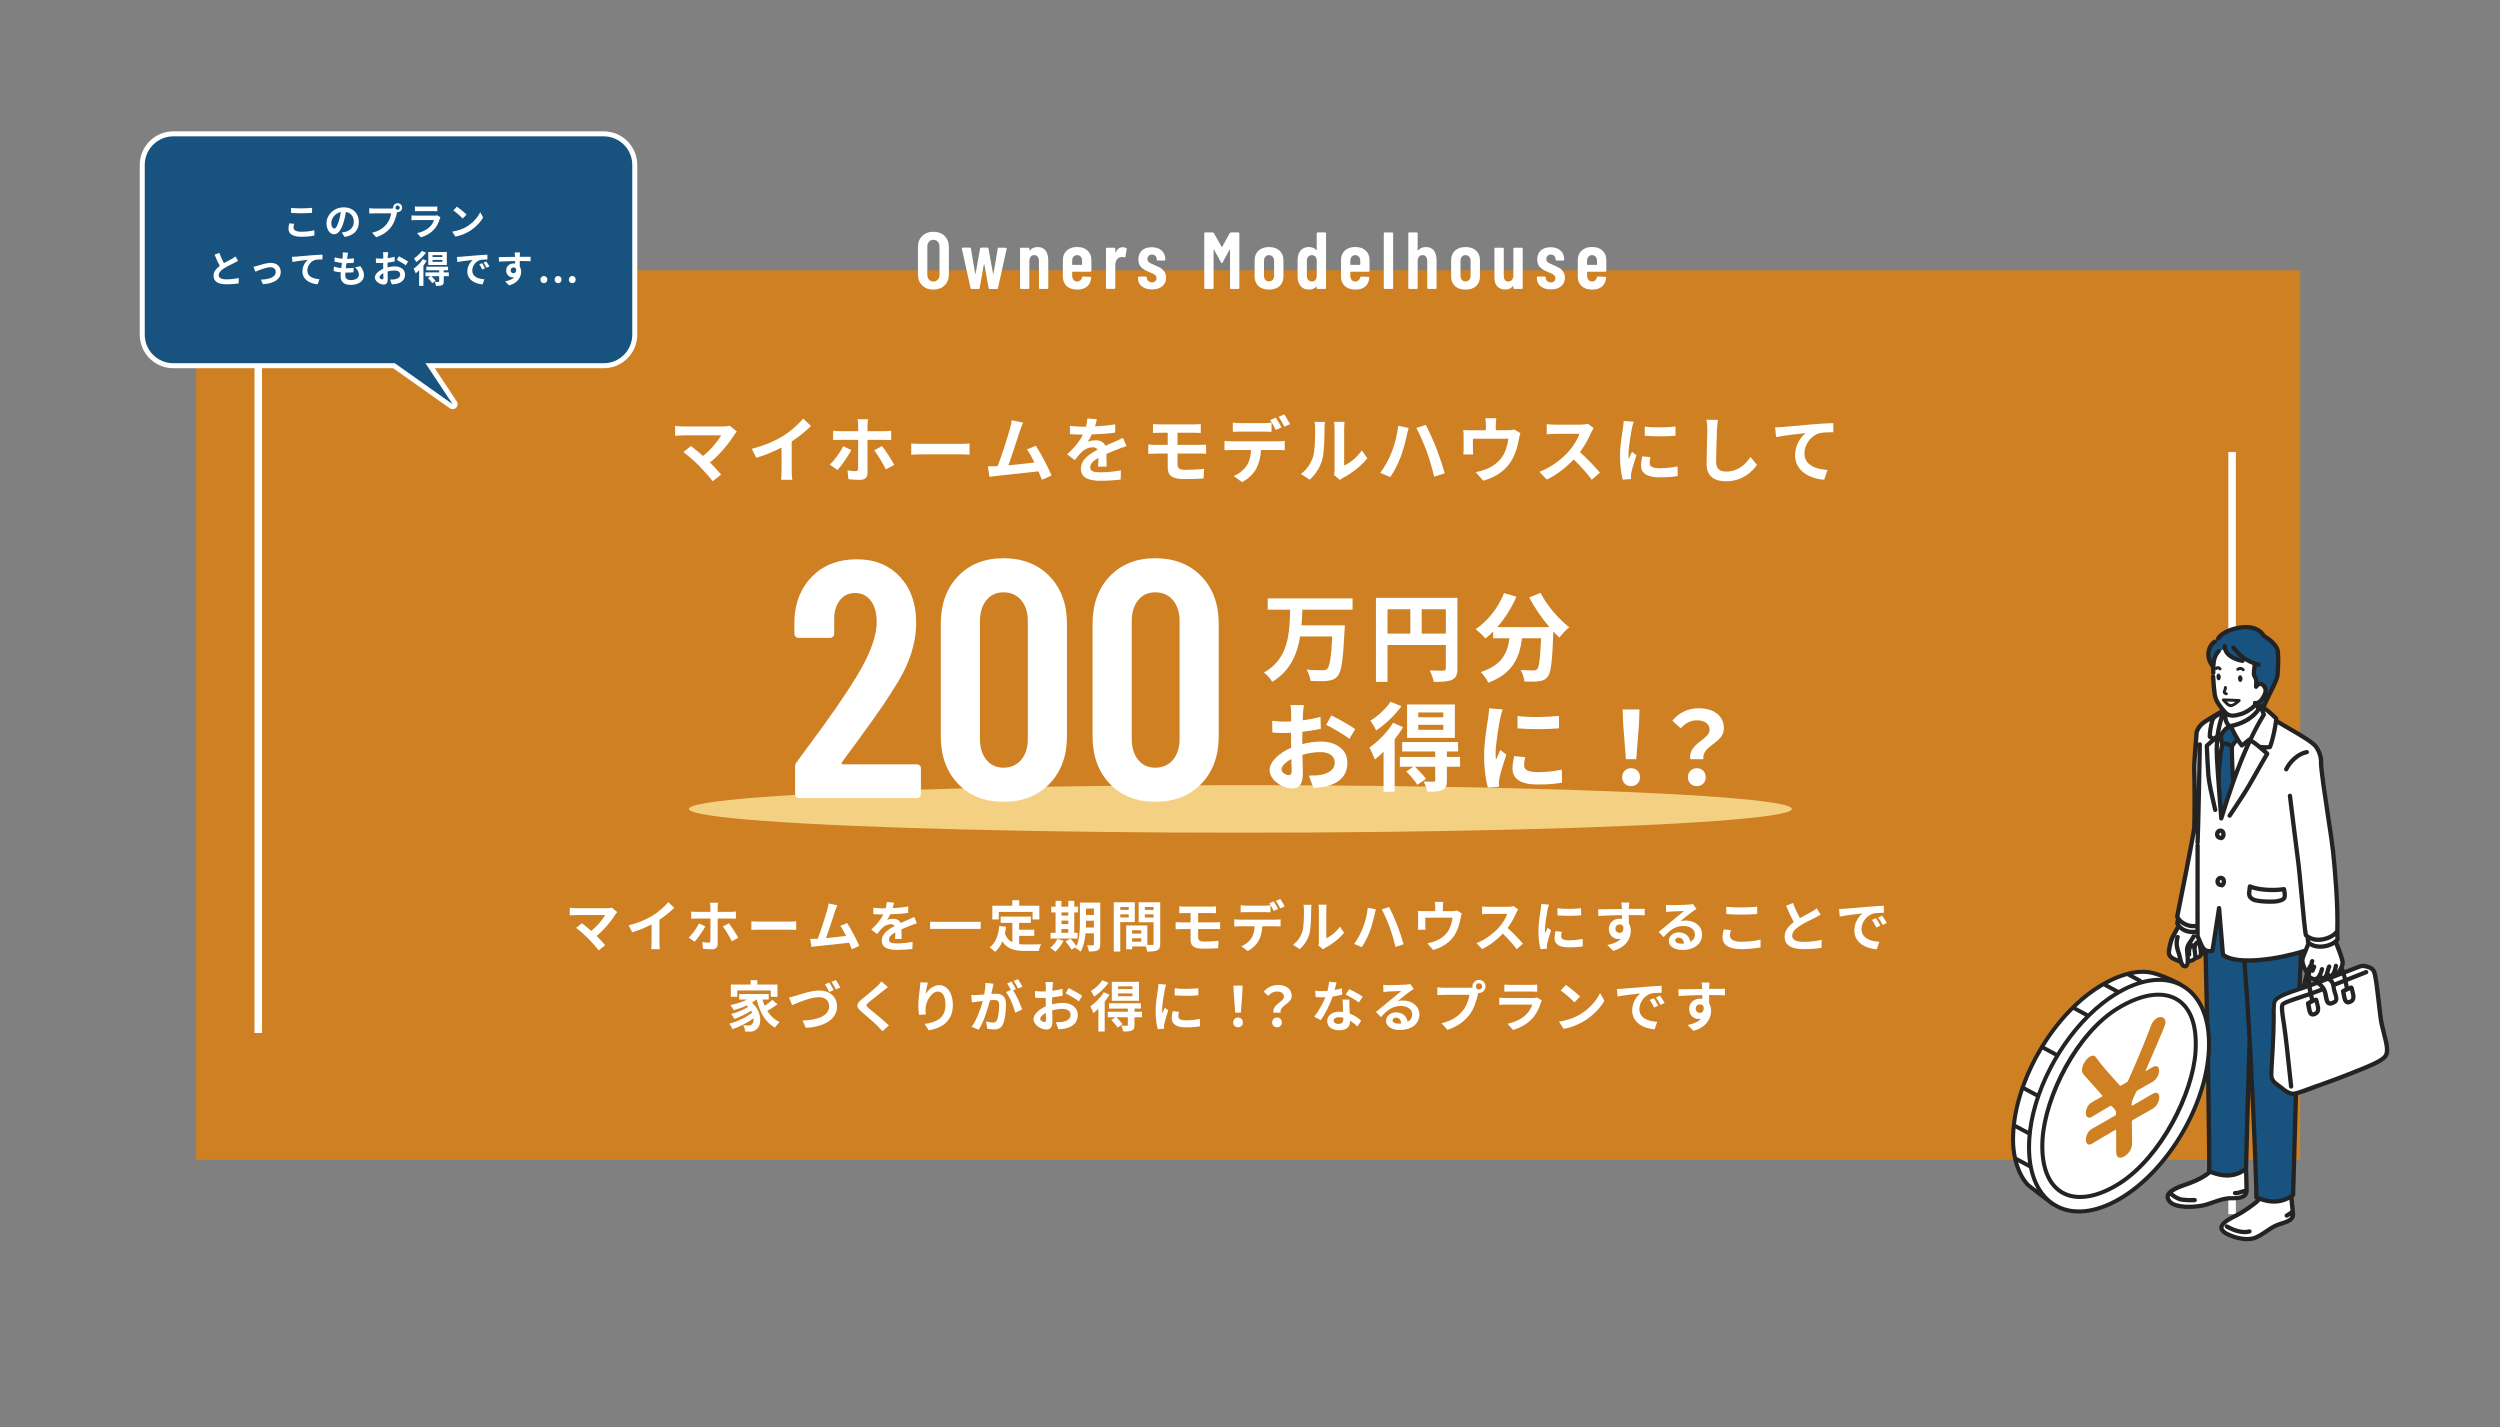 <?xml version="1.0" encoding="UTF-8"?>
<svg id="_04" data-name="04" xmlns="http://www.w3.org/2000/svg" viewBox="0 0 1000 570.8">
  <rect x="0" y="0" width="1000" height="570.8" fill="#808080" stroke="none"/>
  <defs>
    <style>
      .cls-1 {
        stroke-miterlimit: 10;
        stroke-width: 3px;
      }

      .cls-1, .cls-2 {
        fill: none;
        stroke: #fff;
      }

      .cls-3 {
        fill: #f4d182;
      }

      .cls-4 {
        fill: #fff;
      }

      .cls-5 {
        fill: #ce8023;
      }

      .cls-6 {
        fill: #232323;
      }

      .cls-7 {
        fill: #185380;
      }

      .cls-2 {
        stroke-linecap: round;
        stroke-linejoin: round;
        stroke-width: 4px;
      }
    </style>
  </defs>
  <rect class="cls-5" x="78.45" y="108.1" width="841.63" height="355.83"/>
  <g>
    <path class="cls-4" d="m293.77,173.81c-2.06,3.35-5.72,7.93-9.76,11.19,1.63,1.63,3.32,3.49,4.43,4.84l-3.35,2.66c-1.2-1.6-3.6-4.29-5.46-6.18-1.66-1.69-4.58-4.26-6.29-5.49l3.03-2.43c1.14.86,3.03,2.4,4.83,3.98,3.23-2.57,5.92-5.89,7.27-8.24h-15.13c-1.14,0-2.69.14-3.29.2v-4.01c.74.11,2.32.26,3.29.26h15.88c1.09,0,2.06-.11,2.66-.31l2.86,2.35c-.4.46-.74.83-.97,1.2Z"/>
    <path class="cls-4" d="m313.22,174.39c2.95-1.83,6.21-4.69,8.07-6.95l3.09,2.95c-2.17,2.15-4.92,4.38-7.7,6.21v11.56c0,1.26.06,3.03.26,3.75h-4.52c.11-.69.2-2.49.2-3.75v-9.16c-2.95,1.54-6.58,3.09-10.1,4.12l-1.8-3.6c5.12-1.32,9.33-3.18,12.5-5.12Z"/>
    <path class="cls-4" d="m335.01,188l-3.12-2.12c1.92-1.8,4.21-4.95,5.38-7.38l3.26,1.52c-1.32,2.55-3.98,6.29-5.52,7.98Zm11.99-17.8v2.29h6.64c.83,0,2.06-.09,2.83-.2v3.75c-.89-.06-2-.09-2.8-.09h-6.67v13.3c0,1.66-.97,2.69-3,2.69-1.52,0-3.2-.06-4.63-.26l-.37-3.55c1.23.23,2.49.34,3.2.34s1-.29,1.03-1.03c.03-1.06.03-10.13.03-11.47v-.03h-7.27c-.86,0-1.95.03-2.75.11v-3.78c.86.09,1.86.2,2.75.2h7.27v-2.29c0-.74-.14-2-.23-2.49h4.23c-.09.4-.26,1.77-.26,2.49Zm10.7,15.74l-3.35,1.83c-1.23-2.43-3.26-5.89-4.66-7.67l3.12-1.69c1.46,1.83,3.75,5.44,4.89,7.52Z"/>
    <path class="cls-4" d="m369.11,177.56h15.36c1.34,0,2.6-.11,3.35-.17v4.49c-.69-.03-2.15-.14-3.35-.14h-15.36c-1.63,0-3.55.06-4.61.14v-4.49c1.03.09,3.12.17,4.61.17Z"/>
    <path class="cls-4" d="m407.99,172.24c-.92,2.8-3.23,10.07-4.66,13.9,3.49-.34,7.55-.8,10.44-1.14-1-2.06-2.06-3.98-3-5.24l3.58-1.46c2.03,3.09,4.95,8.7,6.27,11.9l-3.86,1.72c-.37-.97-.83-2.15-1.37-3.38-4.63.54-13.3,1.46-16.91,1.83-.72.09-1.77.23-2.69.34l-.66-4.18c.97,0,2.2,0,3.15-.03.23,0,.52-.03.77-.03,1.66-4.23,4.12-12.07,4.95-15.05.4-1.46.57-2.35.69-3.32l4.55.94c-.37.86-.8,1.92-1.23,3.18Z"/>
    <path class="cls-4" d="m438,170.55c2.72-.14,5.58-.4,8.1-.83l-.03,3.32c-2.72.4-6.24.63-9.33.72-.49,1.06-1.06,2.09-1.63,2.92.74-.34,2.29-.57,3.23-.57,1.75,0,3.18.74,3.81,2.2,1.49-.69,2.69-1.17,3.86-1.69,1.12-.49,2.12-.94,3.18-1.49l1.43,3.32c-.92.26-2.43.83-3.4,1.2-1.29.52-2.92,1.14-4.66,1.95.03,1.6.09,3.72.11,5.04h-3.43c.09-.86.11-2.23.14-3.49-2.15,1.23-3.29,2.35-3.29,3.78,0,1.57,1.34,2,4.15,2,2.43,0,5.61-.31,8.13-.8l-.11,3.69c-1.89.26-5.41.49-8.1.49-4.49,0-7.81-1.09-7.81-4.78s3.43-5.95,6.69-7.64c-.43-.72-1.2-.97-2-.97-1.6,0-3.38.92-4.46,1.97-.86.86-1.69,1.89-2.66,3.15l-3.06-2.29c3-2.78,5.04-5.32,6.32-7.9h-.37c-1.17,0-3.26-.06-4.84-.17v-3.35c1.46.23,3.58.34,5.04.34h1.37c.31-1.14.52-2.26.57-3.29l3.78.31c-.14.72-.34,1.66-.72,2.86Z"/>
    <path class="cls-4" d="m463.97,169.75h13.76c.97,0,1.92-.06,2.58-.14v3.58c-.74-.03-1.54-.09-2.58-.09h-6.72v4.86h8.64c.6,0,2.03-.06,2.78-.11l.03,3.66c-.8-.09-2.09-.09-2.72-.09h-8.73v4.38c0,1.57.97,2.15,3.26,2.15,2.58,0,5.09-.17,7.38-.4l-.26,3.86c-1.86.11-5.09.23-7.78.23-5.24,0-6.52-1.8-6.52-4.69v-5.52h-4.66c-.83,0-2.26.09-3.12.14v-3.75c.8.06,2.23.14,3.12.14h4.66v-4.86h-3.12c-1.03,0-1.95.03-2.78.09v-3.58c.83.06,1.75.14,2.78.14Z"/>
    <path class="cls-4" d="m492.55,176.53h18.74c.6,0,1.86-.06,2.6-.17v3.72c-.71-.06-1.8-.09-2.6-.09h-6.89c-.17,2.95-.8,5.35-1.83,7.35-1,2-3.2,4.21-5.75,5.49l-3.35-2.43c2.03-.77,4.03-2.4,5.18-4.09,1.17-1.77,1.66-3.92,1.77-6.32h-7.87c-.83,0-1.95.06-2.75.11v-3.75c.86.11,1.86.17,2.75.17Zm3.63-7.27h9.36c.97,0,2.12-.09,3.09-.23v3.69c-.97-.06-2.09-.09-3.09-.09h-9.36c-.97,0-2.2.03-3.06.09v-3.69c.92.14,2.09.23,3.06.23Zm16.42,1.72l-2.29,1c-.6-1.17-1.49-2.89-2.26-3.98l2.29-.94c.71,1.06,1.72,2.86,2.26,3.92Zm3.43-1.32l-2.29,1c-.6-1.2-1.52-2.86-2.29-3.95l2.26-.94c.74,1.09,1.8,2.89,2.32,3.89Z"/>
    <path class="cls-4" d="m525.22,182.74c.8-2.46.83-7.87.83-11.33,0-1.14-.09-1.92-.26-2.63h4.21c-.03.14-.2,1.4-.2,2.6,0,3.38-.09,9.41-.86,12.3-.86,3.23-2.66,6.04-5.09,8.21l-3.49-2.32c2.52-1.77,4.06-4.41,4.86-6.84Zm8.61,5.15v-16.68c0-1.29-.2-2.37-.23-2.46h4.26c-.03.09-.2,1.2-.2,2.49v14.96c2.32-1,5.15-3.26,7.07-6.04l2.2,3.15c-2.38,3.09-6.5,6.18-9.7,7.81-.63.34-.97.63-1.23.86l-2.4-1.97c.12-.54.23-1.34.23-2.12Z"/>
    <path class="cls-4" d="m559.26,170.32l4.18.86c-.23.83-.57,2.23-.69,2.86-.4,2.03-1.43,5.95-2.43,8.61-1.03,2.78-2.72,6.04-4.21,8.18l-4-1.69c1.77-2.35,3.46-5.44,4.43-7.95,1.29-3.18,2.38-7.24,2.72-10.87Zm7.27.86l3.81-1.23c1.17,2.23,3.15,6.64,4.23,9.38,1,2.6,2.52,7.15,3.32,9.98l-4.23,1.37c-.8-3.38-1.83-7.01-2.97-10.1-1.09-3-2.95-7.21-4.15-9.41Z"/>
    <path class="cls-4" d="m598.31,169.89v2.2h4.98c1.2,0,1.89-.14,2.38-.31l2.49,1.52c-.23.63-.46,1.72-.57,2.29-.49,2.75-1.26,5.49-2.66,8.1-2.29,4.23-6.58,7.27-11.67,8.58l-2.98-3.43c1.29-.23,2.86-.66,4.03-1.12,2.38-.89,4.89-2.57,6.5-4.89,1.46-2.09,2.2-4.81,2.55-7.35h-14.19v4.18c0,.66.03,1.54.09,2.12h-3.95c.09-.72.14-1.63.14-2.4v-4.95c0-.63-.03-1.77-.14-2.46.97.11,1.83.14,2.92.14h6.12v-2.2c0-.8-.03-1.4-.23-2.63h4.41c-.14,1.23-.2,1.83-.2,2.63Z"/>
    <path class="cls-4" d="m636.47,173.01c-.97,2.23-2.58,5.29-4.49,7.87,2.83,2.46,6.29,6.12,7.98,8.18l-3.26,2.83c-1.86-2.57-4.52-5.49-7.21-8.1-3.03,3.2-6.84,6.18-10.76,8.04l-2.95-3.09c4.61-1.72,9.04-5.21,11.73-8.21,1.89-2.15,3.63-4.98,4.26-7.01h-9.7c-1.2,0-2.78.17-3.38.2v-4.06c.77.11,2.52.2,3.38.2h10.1c1.23,0,2.37-.17,2.95-.37l2.35,1.75c-.23.31-.74,1.2-1,1.77Z"/>
    <path class="cls-4" d="m652.77,171.27c-.37,1.92-1.37,7.64-1.37,10.5,0,.54.03,1.29.11,1.86.43-.97.89-1.97,1.29-2.92l1.77,1.4c-.8,2.37-1.75,5.49-2.06,7.01-.09.43-.14,1.06-.14,1.34,0,.31.03.77.06,1.17l-3.32.23c-.57-1.97-1.12-5.46-1.12-9.36,0-4.29.89-9.13,1.2-11.33.09-.8.26-1.89.29-2.8l4,.34c-.23.6-.6,2.03-.71,2.55Zm7.07,13.99c0,1.26,1.09,2.03,4.01,2.03,2.55,0,4.66-.23,7.18-.74l.06,3.86c-1.86.34-4.15.54-7.38.54-4.92,0-7.29-1.75-7.29-4.69,0-1.12.17-2.26.49-3.72l3.29.31c-.23.94-.34,1.63-.34,2.4Zm10.36-14.65v3.69c-3.52.31-8.7.34-12.3,0v-3.66c3.52.49,9.21.34,12.3-.03Z"/>
    <path class="cls-4" d="m686.79,171.75c-.11,3.09-.34,9.5-.34,13.05,0,2.89,1.72,3.83,3.95,3.83,4.72,0,7.72-2.72,9.78-5.84l2.6,3.15c-1.83,2.75-5.89,6.58-12.42,6.58-4.69,0-7.72-2.06-7.72-6.95,0-3.83.29-11.36.29-13.82,0-1.34-.11-2.72-.37-3.86l4.61.06c-.17,1.2-.31,2.66-.37,3.81Z"/>
    <path class="cls-4" d="m712.87,170.81c2.38-.2,7.1-.63,12.33-1.09,2.95-.23,6.09-.43,8.1-.49l.03,3.66c-1.54.03-4.01.03-5.52.37-3.46.92-6.04,4.63-6.04,8.04,0,4.69,4.41,6.41,9.24,6.67l-1.34,3.92c-5.98-.4-11.64-3.63-11.64-9.81,0-4.12,2.32-7.38,4.23-8.84-2.69.29-8.53.92-11.84,1.63l-.37-3.92c1.14-.03,2.26-.09,2.83-.14Z"/>
  </g>
  <g>
    <path class="cls-4" d="m246.14,365.77c-1.58,2.57-4.4,6.09-7.5,8.6,1.25,1.25,2.55,2.68,3.41,3.72l-2.57,2.05c-.92-1.23-2.77-3.3-4.2-4.75-1.28-1.3-3.52-3.28-4.84-4.22l2.33-1.87c.88.66,2.33,1.85,3.72,3.06,2.49-1.98,4.55-4.53,5.59-6.34h-11.64c-.88,0-2.07.11-2.53.15v-3.08c.57.09,1.78.2,2.53.2h12.21c.84,0,1.58-.09,2.05-.24l2.2,1.8c-.31.35-.57.64-.75.92Z"/>
    <path class="cls-4" d="m261.1,366.21c2.27-1.41,4.77-3.61,6.21-5.35l2.38,2.27c-1.67,1.65-3.78,3.37-5.92,4.77v8.89c0,.97.04,2.33.2,2.88h-3.48c.09-.53.15-1.91.15-2.88v-7.04c-2.27,1.19-5.06,2.38-7.77,3.17l-1.39-2.77c3.94-1.01,7.17-2.44,9.62-3.94Z"/>
    <path class="cls-4" d="m277.86,376.69l-2.4-1.63c1.47-1.39,3.23-3.81,4.14-5.68l2.51,1.17c-1.01,1.96-3.06,4.84-4.25,6.14Zm9.22-13.69v1.76h5.1c.64,0,1.58-.07,2.18-.15v2.88c-.68-.04-1.54-.07-2.16-.07h-5.13v10.23c0,1.28-.75,2.07-2.31,2.07-1.17,0-2.46-.04-3.56-.2l-.29-2.73c.95.18,1.91.26,2.46.26s.77-.22.79-.79c.02-.81.02-7.79.02-8.82v-.02h-5.59c-.66,0-1.5.02-2.11.09v-2.9c.66.07,1.43.15,2.11.15h5.59v-1.76c0-.57-.11-1.54-.18-1.91h3.26c-.07.31-.2,1.36-.2,1.91Zm8.23,12.1l-2.57,1.41c-.95-1.87-2.51-4.53-3.59-5.9l2.4-1.3c1.12,1.41,2.88,4.18,3.76,5.79Z"/>
    <path class="cls-4" d="m304.09,368.65h11.82c1.03,0,2-.09,2.57-.13v3.45c-.53-.02-1.65-.11-2.57-.11h-11.82c-1.25,0-2.73.04-3.54.11v-3.45c.79.07,2.4.13,3.54.13Z"/>
    <path class="cls-4" d="m333.99,364.56c-.7,2.16-2.49,7.75-3.59,10.69,2.68-.26,5.81-.62,8.03-.88-.77-1.58-1.58-3.06-2.31-4.03l2.75-1.12c1.56,2.38,3.81,6.69,4.82,9.15l-2.97,1.32c-.29-.75-.64-1.65-1.06-2.6-3.56.42-10.23,1.12-13,1.41-.55.07-1.36.18-2.07.26l-.51-3.21c.75,0,1.69,0,2.42-.02.18,0,.4-.02.59-.02,1.28-3.26,3.17-9.29,3.81-11.57.31-1.12.44-1.8.53-2.55l3.5.73c-.29.66-.62,1.47-.95,2.44Z"/>
    <path class="cls-4" d="m357.06,363.26c2.09-.11,4.29-.31,6.23-.64l-.02,2.55c-2.09.31-4.8.48-7.17.55-.37.81-.81,1.61-1.25,2.24.57-.26,1.76-.44,2.49-.44,1.34,0,2.44.57,2.93,1.69,1.14-.53,2.07-.9,2.97-1.3.86-.37,1.63-.73,2.44-1.14l1.1,2.55c-.7.2-1.87.64-2.62.92-.99.4-2.24.88-3.59,1.5.02,1.23.07,2.86.09,3.87h-2.64c.07-.66.09-1.72.11-2.68-1.65.95-2.53,1.8-2.53,2.9,0,1.21,1.03,1.54,3.19,1.54,1.87,0,4.31-.24,6.25-.62l-.09,2.84c-1.45.2-4.16.37-6.23.37-3.45,0-6.01-.84-6.01-3.67s2.64-4.58,5.15-5.87c-.33-.55-.92-.75-1.54-.75-1.23,0-2.6.7-3.43,1.52-.66.66-1.3,1.45-2.05,2.42l-2.35-1.76c2.31-2.13,3.87-4.09,4.86-6.07h-.29c-.9,0-2.51-.04-3.72-.13v-2.57c1.12.18,2.75.26,3.87.26h1.06c.24-.88.4-1.74.44-2.53l2.9.24c-.11.55-.26,1.28-.55,2.2Z"/>
    <path class="cls-4" d="m392.27,368.72v2.84h-20.24v-2.84h20.24Z"/>
    <path class="cls-4" d="m407.66,377.65c.79.09,1.63.13,2.51.13,1.19,0,4.82,0,6.29-.07-.37.64-.79,1.89-.92,2.66h-5.5c-4.05,0-7.06-.66-9.09-3.78-.7,1.67-1.67,3.08-2.93,4.16-.44-.46-1.54-1.39-2.16-1.78,2.38-1.76,3.45-4.8,3.85-8.56l2.73.26c-.13.99-.29,1.91-.48,2.79.66,1.76,1.69,2.82,2.99,3.45v-7.77h-4.69v-2.49h12.1v2.49h-4.71v2.75h6.05v2.46h-6.05v3.28Zm-8.16-9.86h-2.57v-5.5h7.99v-2.2h2.77v2.2h8.05v5.5h-2.71v-3.01h-13.53v3.01Z"/>
    <path class="cls-4" d="m425.42,376.29c-.77,1.61-2.07,3.32-3.26,4.4-.48-.46-1.5-1.21-2.09-1.56,1.14-.86,2.29-2.24,2.9-3.56l2.44.73Zm5.63-.88h-10.8v-2.29h1.98v-8.16h-1.72v-2.29h1.72v-2.33h2.35v2.33h2.73v-2.33h2.4v2.33h1.5v2.29h-1.5v8.16h1.34v2.29Zm-6.47-10.45v1.28h2.73v-1.28h-2.73Zm0,4.66h2.73v-1.39h-2.73v1.39Zm0,3.5h2.73v-1.5h-2.73v1.5Zm15.51,4.6c0,1.3-.24,1.98-1.01,2.4-.77.42-1.89.48-3.52.46-.09-.68-.42-1.83-.75-2.49.95.07,2,.04,2.31.04.33,0,.44-.11.44-.46v-4.33h-3.34c-.24,2.6-.79,5.35-1.98,7.33-.42-.46-1.5-1.25-2.07-1.47.07-.13.15-.24.22-.37l-1.83,1.03c-.44-.86-1.5-2.31-2.35-3.32l1.98-1.08c.79.88,1.83,2.09,2.38,2.99,1.28-2.75,1.39-6.47,1.39-9.33v-8.08h8.14v16.68Zm-2.53-6.71v-2.71h-3.17v.81c0,.57,0,1.21-.02,1.89h3.19Zm-3.17-7.59v2.57h3.17v-2.57h-3.17Z"/>
    <path class="cls-4" d="m448.1,368.85v11.77h-2.6v-19.71h8.43v7.94h-5.83Zm0-6.05v1.17h3.39v-1.17h-3.39Zm3.39,4.18v-1.25h-3.39v1.25h3.39Zm12.59,10.54c0,1.41-.29,2.18-1.17,2.6-.86.44-2.13.51-4.03.51-.07-.55-.31-1.36-.57-2.05h-5.46v1.12h-2.38v-9.51h1.08v-.02l7.39.02v7.79c.86.02,1.67.02,1.96,0,.4,0,.53-.13.53-.48v-8.6h-5.98v-7.99h8.63v16.61Zm-7.59-5.41h-3.63v1.32h3.63v-1.32Zm0,4.55v-1.36h-3.63v1.36h3.63Zm1.45-13.86v1.17h3.5v-1.17h-3.5Zm3.5,4.22v-1.3h-3.5v1.3h3.5Z"/>
    <path class="cls-4" d="m473.84,362.65h10.58c.75,0,1.47-.04,1.98-.11v2.75c-.57-.02-1.19-.07-1.98-.07h-5.17v3.74h6.65c.46,0,1.56-.04,2.13-.09l.02,2.82c-.62-.07-1.61-.07-2.09-.07h-6.71v3.37c0,1.21.75,1.65,2.51,1.65,1.98,0,3.92-.13,5.68-.31l-.2,2.97c-1.43.09-3.92.18-5.98.18-4.03,0-5.02-1.39-5.02-3.61v-4.25h-3.59c-.64,0-1.74.07-2.4.11v-2.88c.62.04,1.72.11,2.4.11h3.59v-3.74h-2.4c-.79,0-1.5.02-2.13.07v-2.75c.64.04,1.34.11,2.13.11Z"/>
    <path class="cls-4" d="m495.82,367.86h14.41c.46,0,1.43-.04,2-.13v2.86c-.55-.04-1.39-.07-2-.07h-5.3c-.13,2.27-.62,4.11-1.41,5.65-.77,1.54-2.46,3.23-4.42,4.22l-2.58-1.87c1.56-.59,3.1-1.85,3.98-3.15.9-1.36,1.28-3.01,1.36-4.86h-6.05c-.64,0-1.5.04-2.11.09v-2.88c.66.09,1.43.13,2.11.13Zm2.79-5.59h7.2c.75,0,1.63-.07,2.38-.18v2.84c-.75-.04-1.61-.07-2.38-.07h-7.2c-.75,0-1.69.02-2.35.07v-2.84c.7.11,1.61.18,2.35.18Zm12.63,1.32l-1.76.77c-.46-.9-1.14-2.22-1.74-3.06l1.76-.73c.55.81,1.32,2.2,1.74,3.01Zm2.64-1.01l-1.76.77c-.46-.92-1.17-2.2-1.76-3.04l1.74-.73c.57.84,1.39,2.22,1.78,2.99Z"/>
    <path class="cls-4" d="m520.94,372.64c.62-1.89.64-6.05.64-8.71,0-.88-.07-1.47-.2-2.02h3.23c-.02.11-.15,1.08-.15,2,0,2.6-.07,7.24-.66,9.46-.66,2.49-2.05,4.64-3.92,6.31l-2.68-1.78c1.94-1.36,3.12-3.39,3.74-5.26Zm6.62,3.96v-12.83c0-.99-.15-1.83-.18-1.89h3.28c-.02.07-.15.92-.15,1.91v11.51c1.78-.77,3.96-2.51,5.44-4.64l1.69,2.42c-1.83,2.38-5,4.75-7.46,6.01-.48.26-.75.48-.95.66l-1.85-1.52c.09-.42.18-1.03.18-1.63Z"/>
    <path class="cls-4" d="m547.12,363.09l3.21.66c-.18.64-.44,1.72-.53,2.2-.31,1.56-1.1,4.58-1.87,6.62-.79,2.13-2.09,4.64-3.23,6.29l-3.08-1.3c1.36-1.8,2.66-4.18,3.41-6.12.99-2.44,1.83-5.57,2.09-8.36Zm5.59.66l2.93-.95c.9,1.72,2.42,5.1,3.26,7.22.77,2,1.94,5.5,2.55,7.68l-3.26,1.06c-.62-2.6-1.41-5.39-2.29-7.77-.84-2.31-2.27-5.54-3.19-7.24Z"/>
    <path class="cls-4" d="m577.15,362.76v1.69h3.83c.92,0,1.45-.11,1.83-.24l1.91,1.17c-.18.48-.35,1.32-.44,1.76-.38,2.11-.97,4.22-2.05,6.23-1.76,3.26-5.06,5.59-8.98,6.6l-2.29-2.64c.99-.18,2.2-.51,3.1-.86,1.83-.68,3.76-1.98,5-3.76,1.12-1.61,1.69-3.7,1.96-5.65h-10.91v3.21c0,.51.02,1.19.07,1.63h-3.04c.07-.55.11-1.25.11-1.85v-3.81c0-.48-.02-1.36-.11-1.89.75.09,1.41.11,2.24.11h4.71v-1.69c0-.62-.02-1.08-.18-2.02h3.39c-.11.95-.15,1.41-.15,2.02Z"/>
    <path class="cls-4" d="m606.5,365.16c-.75,1.72-1.98,4.07-3.46,6.05,2.18,1.89,4.84,4.71,6.14,6.29l-2.51,2.18c-1.43-1.98-3.48-4.22-5.54-6.23-2.33,2.46-5.26,4.75-8.27,6.18l-2.27-2.38c3.54-1.32,6.95-4,9.02-6.31,1.45-1.65,2.79-3.83,3.28-5.39h-7.46c-.92,0-2.13.13-2.6.15v-3.12c.59.09,1.94.15,2.6.15h7.77c.95,0,1.83-.13,2.27-.29l1.8,1.34c-.18.24-.57.92-.77,1.36Z"/>
    <path class="cls-4" d="m619.04,363.81c-.29,1.47-1.06,5.87-1.06,8.08,0,.42.02.99.09,1.43.33-.75.68-1.52.99-2.24l1.36,1.08c-.62,1.83-1.34,4.22-1.58,5.39-.07.33-.11.81-.11,1.03,0,.24.02.59.04.9l-2.55.18c-.44-1.52-.86-4.2-.86-7.2,0-3.3.68-7.02.92-8.71.07-.62.2-1.45.22-2.16l3.08.26c-.18.46-.46,1.56-.55,1.96Zm5.43,10.76c0,.97.84,1.56,3.08,1.56,1.96,0,3.59-.18,5.52-.57l.04,2.97c-1.43.26-3.19.42-5.68.42-3.78,0-5.61-1.34-5.61-3.61,0-.86.13-1.74.37-2.86l2.53.24c-.18.73-.26,1.25-.26,1.85Zm7.97-11.27v2.84c-2.71.24-6.69.26-9.46,0v-2.82c2.71.37,7.08.26,9.46-.02Z"/>
    <path class="cls-4" d="m651.53,362.87c0,.18,0,.42-.02.68,2.22,0,5.24-.04,6.38-.02l-.02,2.6c-1.32-.07-3.37-.11-6.36-.11,0,1.12.02,2.33.02,3.3.53.84.79,1.87.79,3.01,0,2.86-1.67,6.51-7.04,8.01l-2.35-2.33c2.22-.46,4.16-1.19,5.37-2.51-.31.07-.64.11-.99.11-1.69,0-3.78-1.36-3.78-4.05,0-2.49,2-4.11,4.4-4.11.31,0,.59.02.88.07,0-.48,0-.99-.02-1.47-3.32.04-6.76.18-9.46.33l-.07-2.66c2.51,0,6.51-.09,9.51-.13-.02-.29-.02-.51-.04-.68-.07-.9-.15-1.65-.22-1.91h3.19c-.04.35-.13,1.54-.15,1.89Zm-3.67,10.3c.92,0,1.74-.7,1.43-2.64-.31-.51-.84-.77-1.43-.77-.86,0-1.69.59-1.69,1.76,0,1.01.81,1.65,1.69,1.65Z"/>
    <path class="cls-4" d="m668.36,362.05c1.17,0,5.88-.09,7.13-.2.9-.09,1.41-.15,1.67-.24l1.43,1.96c-.51.33-1.03.64-1.54,1.01-1.19.84-3.5,2.77-4.88,3.87.73-.18,1.39-.24,2.09-.24,3.74,0,6.58,2.33,6.58,5.54,0,3.48-2.64,6.23-7.96,6.23-3.06,0-5.37-1.41-5.37-3.61,0-1.78,1.61-3.43,3.94-3.43,2.73,0,4.38,1.67,4.69,3.76,1.21-.64,1.83-1.65,1.83-2.99,0-1.98-1.98-3.32-4.58-3.32-3.37,0-5.57,1.78-7.92,4.47l-2-2.07c1.56-1.25,4.22-3.5,5.52-4.58,1.23-1.01,3.52-2.86,4.6-3.81-1.12.02-4.16.15-5.33.22-.59.04-1.3.11-1.8.18l-.09-2.86c.62.09,1.39.11,2,.11Zm3.96,15.42c.46,0,.88-.02,1.28-.07-.13-1.43-.95-2.35-2.13-2.35-.84,0-1.36.51-1.36,1.06,0,.81.9,1.36,2.22,1.36Z"/>
    <path class="cls-4" d="m691.99,374.27c0,1.41,1.34,2.42,4.51,2.42,2.97,0,5.79-.33,7.72-.88l.02,3.1c-1.92.46-4.55.75-7.64.75-5.04,0-7.57-1.69-7.57-4.71,0-1.28.26-2.35.44-3.17l2.88.26c-.22.79-.37,1.47-.37,2.22Zm4.51-11.29c2.18,0,4.69-.13,6.38-.31v2.93c-1.54.13-4.27.26-6.36.26-2.31,0-4.22-.09-6.01-.24v-2.9c1.63.18,3.67.26,5.99.26Z"/>
    <path class="cls-4" d="m719.93,367.27c1.8-1.06,3.72-2,4.75-2.6.84-.48,1.47-.86,2.05-1.34l1.52,2.55c-.66.4-1.36.77-2.18,1.19-1.36.68-4.14,1.96-6.14,3.26-1.83,1.21-3.06,2.46-3.06,4s1.52,2.42,4.58,2.42c2.27,0,5.24-.33,7.2-.81l-.04,3.17c-1.87.33-4.2.55-7.06.55-4.38,0-7.7-1.21-7.7-4.99,0-2.42,1.54-4.25,3.65-5.81-1.01-1.87-2.07-4.22-3.06-6.56l2.75-1.12c.84,2.29,1.87,4.4,2.75,6.09Z"/>
    <path class="cls-4" d="m737.79,363.51c1.85-.15,5.48-.48,9.5-.81,2.27-.2,4.67-.33,6.23-.4l.02,2.82c-1.19.02-3.08.02-4.25.31-2.66.7-4.67,3.54-4.67,6.16,0,3.63,3.39,4.93,7.13,5.13l-1.03,3.01c-4.62-.31-8.98-2.77-8.98-7.55,0-3.17,1.78-5.68,3.28-6.8-2.07.22-6.56.7-9.11,1.25l-.29-3.01c.88-.02,1.74-.07,2.16-.11Zm14.37,6.76l-1.67.75c-.55-1.21-1.01-2.07-1.72-3.06l1.63-.68c.55.79,1.34,2.13,1.76,2.99Zm2.55-1.08l-1.65.79c-.59-1.19-1.1-2-1.8-2.97l1.61-.75c.55.77,1.39,2.07,1.85,2.93Z"/>
    <path class="cls-4" d="m310.98,401.71c-1.25.95-2.77,1.94-4.05,2.66,1.21,1.94,2.84,3.5,4.91,4.42-.57.51-1.41,1.54-1.83,2.27-3.92-2.09-6.09-6.14-7.35-11.27h-.04c-.55.46-1.17.88-1.83,1.28,4.14,3.61,3.98,9.09,1.8,10.67-.81.7-1.54.92-2.68.92-.55.02-1.23,0-1.87-.04-.04-.73-.26-1.78-.75-2.51.84.07,1.54.11,2.11.11s.97-.07,1.32-.46c.51-.4.81-1.3.73-2.46-2.4,1.76-5.65,3.41-8.41,4.36-.31-.66-.88-1.61-1.36-2.18,3.17-.79,7-2.6,9.18-4.44-.13-.26-.26-.53-.42-.77-1.87,1.25-4.58,2.57-6.67,3.3-.29-.57-.84-1.47-1.32-1.98,2.22-.53,5.15-1.74,6.8-2.86-.18-.18-.35-.35-.55-.53-1.67.77-3.48,1.41-5.21,1.87-.26-.51-.92-1.54-1.34-2.05,2.35-.46,4.8-1.23,6.73-2.22h-3.21v-2.2h11.82v2.2h-2.51c.24.88.55,1.74.9,2.55,1.1-.75,2.27-1.65,3.06-2.4l2.05,1.76Zm-16.08-2.99h-2.57v-4.91h7.92v-1.72h2.68v1.72h8.05v4.91h-2.68v-2.53h-13.4v2.53Z"/>
    <path class="cls-4" d="m318.32,398.3c1.67-.53,6.14-2.09,9.4-2.09,3.96,0,7.08,2.29,7.08,6.36,0,4.97-4.75,8.16-12.5,8.56l-1.28-2.93c5.94-.11,10.63-1.85,10.63-5.7,0-2.07-1.41-3.63-4.07-3.63-3.26,0-8.45,2.18-10.74,3.19l-1.25-3.08c.81-.15,1.91-.44,2.73-.68Zm15.16-2.27l-1.76.77c-.46-.9-1.14-2.22-1.74-3.08l1.76-.7c.55.81,1.32,2.2,1.74,3.01Zm2.64-1.01l-1.76.75c-.44-.92-1.17-2.2-1.76-3.04l1.74-.7c.57.81,1.39,2.22,1.78,2.99Z"/>
    <path class="cls-4" d="m353.24,396.36c-1.43,1.14-4.33,3.39-5.81,4.64-1.17,1.01-1.14,1.25.04,2.29,1.65,1.39,5.83,4.69,8.08,6.86l-2.57,2.35c-.62-.68-1.25-1.39-1.91-2.05-1.34-1.39-4.58-4.14-6.58-5.85-2.2-1.87-2.02-3.04.18-4.88,1.74-1.41,4.75-3.85,6.23-5.28.64-.64,1.34-1.34,1.69-1.87l2.57,2.27c-.68.53-1.41,1.1-1.91,1.52Z"/>
    <path class="cls-4" d="m370.26,397.62c1.06-1.72,2.97-3.56,5.46-3.56,3.06,0,5.43,2.99,5.43,7.83,0,6.23-3.81,9.2-9.64,10.25l-1.67-2.55c4.88-.75,8.34-2.35,8.34-7.68,0-3.39-1.14-5.28-2.99-5.28-2.6,0-4.86,3.89-4.97,6.8-.04.59-.02,1.3.11,2.33l-2.71.18c-.13-.86-.29-2.2-.29-3.67,0-2.05.31-4.77.62-7.04.11-.84.18-1.72.18-2.31l3.01.13c-.31,1.08-.75,3.34-.88,4.58Z"/>
    <path class="cls-4" d="m397.02,395.31c-.13.66-.31,1.47-.46,2.27.75-.04,1.39-.09,1.85-.09,2.33,0,3.98,1.03,3.98,4.2,0,2.6-.31,6.16-1.25,8.08-.73,1.54-1.94,2.02-3.61,2.02-.84,0-1.89-.15-2.64-.31l-.46-2.9c.84.24,2.11.46,2.68.46.75,0,1.3-.22,1.65-.95.59-1.25.9-3.92.9-6.09,0-1.76-.77-2-2.13-2-.35,0-.9.04-1.54.09-.84,3.34-2.46,8.56-4.49,11.79l-2.86-1.14c2.13-2.88,3.65-7.33,4.47-10.34-.79.09-1.5.18-1.89.22-.64.11-1.78.26-2.46.37l-.26-2.99c.81.07,1.54.02,2.35,0,.68-.02,1.72-.09,2.84-.2.31-1.65.51-3.26.46-4.64l3.28.33c-.13.57-.29,1.28-.4,1.83Zm9.33.35l-1.08.46c1.32,2.05,2.97,5.72,3.59,7.68l-2.79,1.28c-.57-2.44-2.13-6.31-3.7-8.25l1.98-.86c-.44-.84-.99-1.89-1.5-2.6l1.74-.73c.55.81,1.34,2.2,1.76,3.01Zm2.62-1.01l-1.74.75c-.46-.9-1.17-2.2-1.78-3.04l1.76-.7c.57.84,1.39,2.22,1.76,2.99Z"/>
    <path class="cls-4" d="m421,394.76c-.02.48-.04,1.01-.07,1.56,1.45-.18,2.9-.46,4.05-.79l.07,2.73c-1.25.29-2.77.51-4.2.68-.02.66-.02,1.34-.02,1.98v.81c1.5-.37,3.01-.57,4.22-.57,3.39,0,6.05,1.76,6.05,4.8,0,2.6-1.36,4.55-4.86,5.43-1.01.22-1.98.29-2.88.35l-1.01-2.84c.99,0,1.94-.02,2.71-.15,1.78-.33,3.19-1.21,3.19-2.82,0-1.5-1.32-2.38-3.23-2.38-1.36,0-2.79.22-4.14.62.04,1.74.09,3.45.09,4.2,0,2.73-.97,3.45-2.42,3.45-2.13,0-5.15-1.85-5.15-4.18,0-1.91,2.2-3.92,4.91-5.08-.02-.53-.02-1.06-.02-1.56v-1.85c-.42.02-.81.04-1.17.04-1.47,0-2.33-.02-3.08-.11l-.04-2.66c1.3.15,2.24.18,3.04.18.4,0,.84-.02,1.28-.04.02-.77.02-1.41.02-1.78,0-.46-.09-1.54-.15-1.94h3.04c-.07.4-.15,1.34-.2,1.91Zm-3.3,14.06c.4,0,.7-.18.7-.92,0-.55-.02-1.56-.07-2.75-1.34.73-2.24,1.63-2.24,2.4,0,.68,1.03,1.28,1.61,1.28Zm15.18-10.5l-1.32,2.24c-1.06-.9-3.94-2.55-5.3-3.21l1.21-2.13c1.69.81,4.25,2.27,5.41,3.1Z"/>
    <path class="cls-4" d="m443.79,397.88c-.53.92-1.19,1.85-1.91,2.77v11.95h-2.53v-9.13c-.66.66-1.32,1.28-1.98,1.78-.2-.57-.86-2.07-1.25-2.71,1.96-1.36,4.11-3.5,5.39-5.65l2.29.99Zm-.37-4.77c-1.45,2.02-3.7,4.18-5.77,5.52-.26-.59-.9-1.67-1.3-2.22,1.72-1.06,3.65-2.84,4.58-4.31l2.49,1.01Zm13.38,13.8h-3.01v3.12c0,1.21-.22,1.83-1.08,2.2-.81.37-1.91.37-3.41.37-.11-.7-.48-1.67-.81-2.33.92.04,1.96.04,2.24.04.31-.02.4-.11.4-.35v-3.06h-4.62c.88.84,1.96,1.98,2.51,2.75l-1.96,1.39c-.48-.84-1.61-2.13-2.53-3.06l1.63-1.08h-3.08v-2.22h8.05v-1.25h-7.52v-2.13h12.74v2.13h-2.55v1.25h2.99l.02,2.22Zm-1.19-6.58h-10.89v-7.61h10.89v7.61Zm-2.64-5.79h-5.72v1.1h5.72v-1.1Zm0,2.82h-5.72v1.14h5.72v-1.14Z"/>
    <path class="cls-4" d="m465.92,395.81c-.29,1.47-1.06,5.87-1.06,8.08,0,.42.02.99.09,1.43.33-.75.68-1.52.99-2.24l1.36,1.08c-.62,1.83-1.34,4.22-1.58,5.39-.07.33-.11.81-.11,1.03,0,.24.02.59.04.9l-2.55.18c-.44-1.52-.86-4.2-.86-7.2,0-3.3.68-7.02.92-8.71.07-.62.2-1.45.22-2.16l3.08.26c-.18.46-.46,1.56-.55,1.96Zm5.43,10.76c0,.97.84,1.56,3.08,1.56,1.96,0,3.59-.18,5.52-.57l.04,2.97c-1.43.26-3.19.42-5.68.42-3.78,0-5.61-1.34-5.61-3.61,0-.86.13-1.74.37-2.86l2.53.24c-.18.73-.26,1.25-.26,1.85Zm7.97-11.27v2.84c-2.71.24-6.69.26-9.46,0v-2.82c2.71.37,7.08.26,9.46-.02Z"/>
    <path class="cls-4" d="m493.27,408.97c0-1.17.84-1.96,1.94-1.96s1.94.79,1.94,1.96-.84,1.94-1.94,1.94-1.94-.79-1.94-1.94Zm.22-11.44l-.11-3.28h3.65l-.11,3.28-.59,7.53h-2.24l-.59-7.53Z"/>
    <path class="cls-4" d="m513.57,398.67c0-1.32-1.06-2.07-2.77-2.07-1.36,0-2.44.59-3.52,1.74l-1.8-1.67c1.39-1.63,3.32-2.68,5.68-2.68,3.19,0,5.52,1.47,5.52,4.4,0,3.23-4.8,3.61-4.47,6.67h-2.84c-.46-3.45,4.2-4.25,4.2-6.38Zm-4.71,10.3c0-1.17.84-1.96,1.94-1.96s1.94.79,1.94,1.96-.81,1.94-1.94,1.94-1.94-.79-1.94-1.94Z"/>
    <path class="cls-4" d="m533.83,396.01c1.08-.2,2.11-.44,2.97-.7l.09,2.55c-1.01.26-2.38.55-3.85.77-1.06,3.08-2.93,6.93-4.71,9.42l-2.66-1.36c1.74-2.16,3.52-5.39,4.49-7.77-.4.02-.77.02-1.14.02-.9,0-1.8-.02-2.75-.09l-.2-2.55c.95.11,2.11.15,2.93.15.66,0,1.32-.02,2-.09.31-1.21.55-2.53.59-3.67l3.04.31c-.18.7-.46,1.83-.79,3.01Zm5.94,6.64c.02.64.09,1.69.13,2.79,1.89.7,3.43,1.8,4.55,2.82l-1.47,2.35c-.77-.7-1.76-1.63-2.97-2.35v.22c0,2.05-1.12,3.63-4.25,3.63-2.73,0-4.88-1.21-4.88-3.63,0-2.16,1.8-3.81,4.86-3.81.53,0,1.01.04,1.52.09-.09-1.63-.2-3.59-.24-4.93h2.75c-.07.92-.02,1.85,0,2.82Zm-4.4,6.93c1.52,0,1.98-.84,1.98-2.05v-.44c-.57-.13-1.17-.22-1.78-.22-1.28,0-2.09.57-2.09,1.34,0,.81.68,1.36,1.89,1.36Zm2.9-11.71l1.41-2.18c1.58.68,4.31,2.18,5.43,2.99l-1.56,2.31c-1.28-1.01-3.79-2.44-5.28-3.12Z"/>
    <path class="cls-4" d="m555.28,394.05c1.17,0,5.88-.09,7.13-.2.9-.09,1.41-.15,1.67-.24l1.43,1.96c-.51.33-1.03.64-1.54,1.01-1.19.84-3.5,2.77-4.88,3.87.73-.18,1.39-.24,2.09-.24,3.74,0,6.58,2.33,6.58,5.54,0,3.48-2.64,6.23-7.96,6.23-3.06,0-5.37-1.41-5.37-3.61,0-1.78,1.61-3.43,3.94-3.43,2.73,0,4.38,1.67,4.69,3.76,1.21-.64,1.83-1.65,1.83-2.99,0-1.98-1.98-3.32-4.58-3.32-3.37,0-5.57,1.78-7.92,4.47l-2-2.07c1.56-1.25,4.22-3.5,5.52-4.58,1.23-1.01,3.52-2.86,4.6-3.81-1.12.02-4.16.15-5.33.22-.59.04-1.3.11-1.8.18l-.09-2.86c.62.09,1.39.11,2,.11Zm3.96,15.42c.46,0,.88-.02,1.28-.07-.13-1.43-.95-2.35-2.13-2.35-.84,0-1.36.51-1.36,1.06,0,.81.9,1.36,2.22,1.36Z"/>
    <path class="cls-4" d="m591.61,391.94c1.43,0,2.62,1.19,2.62,2.64s-1.19,2.62-2.62,2.62c-.09,0-.2,0-.29-.02-.07.24-.11.46-.18.66-.51,2.16-1.45,5.57-3.3,8.01-1.98,2.64-4.93,4.82-8.85,6.09l-2.4-2.64c4.36-1.01,6.84-2.93,8.63-5.17,1.45-1.83,2.29-4.31,2.57-6.2h-10.23c-1.01,0-2.07.04-2.62.09v-3.1c.64.09,1.89.18,2.62.18h10.19c.31,0,.79-.02,1.25-.09-.02-.13-.04-.26-.04-.42,0-1.45,1.19-2.64,2.64-2.64Zm0,3.89c.68,0,1.25-.57,1.25-1.25s-.57-1.28-1.25-1.28-1.28.57-1.28,1.28.57,1.25,1.28,1.25Z"/>
    <path class="cls-4" d="m616.31,401.14c-.66,2.13-1.61,4.27-3.26,6.09-2.22,2.46-5.04,3.96-7.85,4.75l-2.18-2.49c3.3-.68,5.94-2.13,7.61-3.85,1.19-1.21,1.87-2.57,2.27-3.81h-10.63c-.53,0-1.63.02-2.55.11v-2.86c.92.07,1.87.13,2.55.13h10.89c.7,0,1.3-.09,1.61-.22l1.96,1.21c-.15.29-.33.68-.42.92Zm-12.28-7.2h8.47c.68,0,1.76-.02,2.38-.11v2.84c-.59-.04-1.63-.07-2.42-.07h-8.43c-.7,0-1.65.02-2.29.07v-2.84c.62.09,1.54.11,2.29.11Z"/>
    <path class="cls-4" d="m632.02,405.76c3.76-2.22,6.62-5.59,8.01-8.56l1.72,3.1c-1.67,2.97-4.6,6.01-8.14,8.14-2.22,1.34-5.06,2.57-8.16,3.1l-1.85-2.9c3.43-.48,6.29-1.61,8.43-2.88Zm0-7.11l-2.24,2.29c-1.14-1.23-3.89-3.63-5.5-4.75l2.07-2.2c1.54,1.03,4.4,3.32,5.68,4.66Z"/>
    <path class="cls-4" d="m648.92,395.51c1.85-.15,5.48-.48,9.5-.81,2.27-.2,4.67-.33,6.23-.4l.02,2.82c-1.19.02-3.08.02-4.25.31-2.66.7-4.67,3.54-4.67,6.16,0,3.63,3.39,4.93,7.13,5.13l-1.03,3.01c-4.62-.31-8.98-2.77-8.98-7.55,0-3.17,1.78-5.68,3.28-6.8-2.07.22-6.56.7-9.11,1.25l-.29-3.01c.88-.02,1.74-.07,2.16-.11Zm14.37,6.76l-1.67.75c-.55-1.21-1.01-2.07-1.72-3.06l1.63-.68c.55.79,1.34,2.13,1.76,2.99Zm2.55-1.08l-1.65.79c-.59-1.19-1.1-2-1.8-2.97l1.61-.75c.55.77,1.39,2.07,1.85,2.93Z"/>
    <path class="cls-4" d="m683.65,394.87c0,.18,0,.42-.02.68,2.22,0,5.24-.04,6.38-.02l-.02,2.6c-1.32-.07-3.37-.11-6.36-.11,0,1.12.02,2.33.02,3.3.53.84.79,1.87.79,3.01,0,2.86-1.67,6.51-7.04,8.01l-2.35-2.33c2.22-.46,4.16-1.19,5.37-2.51-.31.07-.64.11-.99.11-1.69,0-3.78-1.36-3.78-4.05,0-2.49,2-4.11,4.4-4.11.31,0,.59.02.88.07,0-.48,0-.99-.02-1.47-3.32.04-6.76.18-9.46.33l-.07-2.66c2.51,0,6.51-.09,9.51-.13-.02-.29-.02-.51-.04-.68-.07-.9-.15-1.65-.22-1.91h3.19c-.04.35-.13,1.54-.15,1.89Zm-3.67,10.3c.92,0,1.74-.7,1.43-2.64-.31-.51-.84-.77-1.43-.77-.86,0-1.69.59-1.69,1.76,0,1.01.81,1.65,1.69,1.65Z"/>
  </g>
  <line class="cls-1" x1="103.3" y1="108.36" x2="103.3" y2="413.2"/>
  <line class="cls-1" x1="892.84" y1="180.83" x2="892.84" y2="485.67"/>
  <g>
    <path class="cls-4" d="m875.87,473.24c-2.8,1.08-11.57,3.31-8,7.38,2.36,2.7,9.78,2.23,12.88,1.63,3.88-.75,7.82-3.07,11.76-2.98,2.86.07,6.19-.22,6.1-3.13-.05-1.54-.07-6.28-.24-8.66l-13.53.29c-1.89,2.45-6.14,4.37-8.96,5.45Z"/>
    <path class="cls-4" d="m894.65,486.11c2.13-1.07,6.53-4.02,8.49-5.84l1.59-2.75,11.8,1.41c.18,2.2.59,5.34.65,6.77.1,2.68-3.48,3.28-5.97,4.17-3.61,1.28-6.79,4.86-10.38,5.57-2.86.57-6.58-.24-9.58-1.65-6.5-3.06.43-6.2,3.4-7.68Z"/>
    <path class="cls-7" d="m882.1,376.46s2.98-18.73,2.97-18.83l35.5,19.82c-1.73,33.76-3.25,99.62-3.36,100.48-3.5,2.74-8.03,3.84-14.7,1.03.17-1.99-1.05-34.24-2.67-63.05-.89,26.32-1.41,50.98-1.49,51.57-3.5,2.74-8.04,3.84-14.7,1.03.25-2.96-.7-63.64-1.56-92.06Z"/>
    <path class="cls-4" d="m909.54,407.1c-.04-3.39-.1-5.8.51-6.81,1.37-2.28,8.76-4.23,12.04-5.42,6.59-2.4,13.2-4.97,20.12-7.62,1.42-.54,2.51-1.17,4-.75.91.26,2.82.55,3.49,2.4,1.07,2.94,2.13,16.93,2.95,20.66,1.31,5.98,3.3,10.81,1.38,13.08-1.92,2.27-8.58,4.65-13.05,6.48-4.46,1.82-9.04,3.45-14.01,5.26-2.7.98-8.21,3.26-9.78,3.14-2.43-.17-3.85-2.01-5.87-3.39-2.83-1.93-2.87-3.12-2.66-6.29.16-2.36.94-15.57.89-20.73Z"/>
    <path class="cls-4" d="m889.04,285.74l.74-1.28.36,1.83c-.22,2.97,1.76,4.18,1.76,4.18,0,0,7.82-.99,11.67-6.94l-.66-2.2,2.64,4.46s-5.17,8.75-6.94,12.83c-1.76,4.07-10.13,28.73-10.13,28.73,0,0-1.32-16.51-1.76-24.44-.47-8.48,1.21-13.65,2.31-17.17Z"/>
    <path class="cls-7" d="m892.76,298.64c-.26-.23.35,14.18.35,14.18l-4.4,13.43s-2.42-17.95-1.54-21.03c.88-3.08,1.68-7.34,1.68-7.34,0,0-.44-1.78-.45-3.53l2.94-3.99,1.32.55,2.09,4.76c-.49,1.08-1.63,1.87-2,2.96Z"/>
    <path class="cls-4" d="m867.57,380.42c.2-1.58.78-4.39,1.57-5.78.59-1.04,1.67-3.31,2.34-4.35-.23-.3-.43-.62-.56-.94,0,0,.15-.74.4-1.98,0,0,2.12,2.08,3.36,2.57,1.24.5,4.46.41,4.46.41l-.25,3.47.41,1.65s-.14-1,2.15,3.19c1.14,2.08.25,3.91-3.05,4.57l-3.32,1.58c-.09,1-.4,1.73-1.22,1.74-.91-.19-1.65-1.83-1.65-1.83-2.9-1.23-4.95-1.73-4.62-4.29Z"/>
    <path class="cls-4" d="m877.7,331.1c.16-1.97.22-18.05,0-23.34-.11-2.75.88-13.78.88-13.78-.17-.59.31-3.6,3.96-5.68.45-.26,3.66-2.35,5.23-3.19l1.27.64s-2.56,8.15-2.64,13.1,1.73,27.5,1.73,27.5c0,0,.62.88.58-.08,0,0,5.83-17.05,7.35-20.81,3.14-7.76,9.5-19.65,9.5-19.65,0,0-.86-2.52-.66-3.14l5.61,4.79c.31.31.17.99.17.99,0,0,14.07,7.82,15.36,9.58.91,1.24,2.1,2.85,2.48,4.62l.17,3.96c1.25,6.58,4.02,26.43,4.62,32.37.83,8.21,2.14,23.62,1.82,34.27-.85,1.25-6.41,3.27-10.5,2.56.05,2.13.05,3.49-.02,3.52h0c-1.05.44-5.01,1.93-5.01,1.93,0,0-9.34,2.06-12.22,2.48-2.25.33-4.66.48-7,.47-4.81.12-8.98-.5-11.22-2.34h0c-.1-.85-.18-1.81-.24-2.87l-1.3-15.74-2.64,17.06c-4.29.99-4.32-2.89-5.94-5.72-.03-.59.11-4.24.11-4.24-2.62.35-7.27-1.35-8.26-3.69,0,0,6.61-32.92,6.83-35.56Z"/>
    <path class="cls-4" d="m921.01,382.51c.32-1.03,2.18-3.7,2.21-4.73,0,0-.06-2.17-.17-2.86,0,0,2.06.96,5.12,1.05,3.06.08,6.61-2.31,6.61-2.31,0,.55.2,1.59.19,2.12-.16.23-.36.45-.58.66,1.26,2.73,2.64,7.07,2.7,8.58.06,1.44-.71,3.66-1.81,4.32l-1.48-.08c-.6,1.06-1.72,1.39-2.8.39,0,0-1.33,2.72-3.43.35,0,0-.38,3.39-2.2,1.74l-.99-.65c-2.65-2.33-4.22-5.85-3.37-8.58Z"/>
    <path class="cls-4" d="m906.05,274.6l-1.73-1.19-3.12-19.45-12.36,3.87c-2.94.78-4.08,4.97-3.92,9.85l.06,2.58c.15,2.66.29,4.25.59,5.96.47,2.72,1.62,7.24,4.21,8.24.07.03.5,4.23.5,4.23,0,0,1.24,1.97,1.73,2.01,1.9.14,6.69-2.26,6.69-2.26l4.38-3.8s-.41-2.88-.09-3.76c.15-.18,2.76-1.02,3.14-3.01.6-3.14-.08-3.27-.08-3.27Z"/>
    <path class="cls-7" d="m910.88,259.3c-.11-1.89-5.17-4.56-5.29-4.88-.9-2.51-4.8-4.01-8.12-3.9-2.97.11-4.76.23-7.1,1.87l-2.39,2.31c-.92.48-1.65,1-2.47,2.06-.43.56-3.54,6.02-.61,9.46,0,0,.64-3,2.03-4.93.51-.71,3.1-1.84,3.1-1.84,0,0-.17.19,1.18,1.72,1.35,1.53,5.44,2.83,5.44,2.83,0,0,.78-1.13,1.91-.18,1.12.95,2.94,1.81,2.94,1.81,0,0-.75,3.23.19,4.57.95,1.34.7,4.46.7,4.46,0,0,2.85-1.86,3.65-.08,1.19,2.66-3.14,7.48-3.14,7.48l1.98.58s4.85-6.05,6.25-14.38c.63-3.72-.06-5.22-.27-8.98Z"/>
    <path class="cls-6" d="m896.03,270.08c.5-.03.93.56.97,1.31.04.75-.33,1.38-.83,1.41-.5.03-.93-.56-.97-1.31-.04-.75.33-1.38.83-1.41Zm-9.45.76c.06.75.49,1.33.96,1.29.48-.04.81-.68.76-1.43-.06-.75-.49-1.33-.96-1.29-.47.04-.81.68-.75,1.43Zm-20.32,207.2c.7-2.62,5.08-4.13,7.98-5.13.51-.18.96-.33,1.32-.47,3.22-1.24,5.64-2.54,7.25-3.85,0-.05-.01-.09-.01-.14.23-2.73-.6-56.44-1.4-86.23-.1.03-.21.05-.32.08-.26.76-.96,1.33-2.54,1.72-.43.55-1.23.96-2.67,1.27-.09.6-.28,1.12-.63,1.5-.36.4-.84.61-1.4.61h0c-.06,0-.12,0-.18-.02-.98-.21-1.55-.99-1.93-1.93-.27-.11-.54-.22-.79-.33-2.47-1.01-4.6-1.88-4.23-4.82.18-1.4.76-4.48,1.67-6.1.71-1.25,1.65-3.04,2.09-3.87-.13-.22-.26-.44-.35-.66-.07-.16-.09-.34-.05-.51l.32-1.61c-.11-.19-.23-.38-.32-.57-.07-.16-.09-.33-.05-.5,2.28-11.37,6.64-33.41,6.81-35.46.16-1.88.22-17.8,0-23.23-.11-2.66.76-12.57.87-13.78-.14-1.15.6-4.29,4.4-6.46.13-.08.51-.32,1.02-.63,1.24-.78,3.11-1.97,4.23-2.57.13-.07.28-.09.42-.09.04-.08.09-.15.12-.24.03-.07.07-.12.11-.18-1.43-1.76-2.55-3.53-2.93-5.72-.38-2.17-.61-5.95-.7-7.47-.02-.36.19-.68.5-.82-.24-.14-.41-.38-.42-.68-.04-.69-.06-1.45-.04-2.24-.07-.05-.15-.1-.21-.18-1.98-2.76-1.89-5.26-1.47-6.86.54-2.07,1.85-3.49,2.9-3.98.43-.2.94-.02,1.14.42.2.43.02.94-.41,1.14-.67.31-1.58,1.42-1.96,2.86-.25.94-.34,2.29.31,3.85.33-1.6.97-3.15,2.18-4.34.34-.33.88-.33,1.22,0,.33.34.33.88,0,1.22-1.23,1.22-1.86,3.11-1.95,5.84.24-.24.58-.38.94-.39.54,0,1.01.25,1.38.73.2.26.15.63-.11.83-.11.08-.23.12-.36.12-.18,0-.36-.08-.47-.23-.13-.17-.28-.27-.41-.27-.06-.01-.13.03-.15.06-.19.26-.56.33-.83.14,0,.38.01.77.04,1.19.02.37-.19.69-.51.83.24.14.41.38.43.68.17,3.1.42,5.82.67,7.27.42,2.4,1.94,4.27,3.88,6.46,1.37,1.55,2.78,1.25,5.36.53l.32-.09c1.19-.33,3.58-1.71,4.91-3.1-.11-.19-.16-.42-.11-.64.11-.46.57-.75,1.03-.64.31.07.66-.02,1.04-.29,1.18-.84,2.09-2.85,2.18-3.62.08-.76-.47-1.77-1.09-1.99-.38-.14-.77.11-1.17.72-.26.4-.79.51-1.19.25-.32-.21-.45-.59-.35-.94,0-.05-.02-.1-.02-.15l.04-.53c.11-1.55.13-1.79-.65-3.14-.41-.71-.29-1.96-.05-3.79.04-.29.07-.57.1-.82,0-.03.02-.05.02-.07-1.11-.42-2.17-.95-3.18-1.59,0,.03,0,.05,0,.08-.07.42-.43.72-.85.72-.05,0-.09,0-.14-.01-3.97-.66-7.91-3-7.78-6.75.02-.47.42-.84.89-.83.47.02.85.42.83.89-.09,2.47,2.6,4.14,5.53,4.82-1.3-1.03-2.51-2.27-3.62-3.71-.29-.38-.22-.92.16-1.2.38-.29.92-.22,1.21.16,2.63,3.42,5.86,5.59,9.59,6.44.46.11.75.57.65,1.03-.09.4-.45.67-.84.67-.06,0-.13,0-.19-.02-.2-.05-.4-.11-.59-.16-.02.19-.04.37-.07.58-.1.77-.3,2.36-.16,2.72.75,1.31.94,1.97.92,3,.64-.2,1.2-.09,1.5.02,1.38.49,2.4,2.23,2.23,3.8-.03.25-.11.55-.21.87.11-.23.22-.45.34-.68,1.33-2.66,2.83-5.67,2.91-7.04l.09-1.49c.17-2.68.26-4.15.06-7.32-.17-2.61-3.74-5.05-5.1-5.77-.16-.09-.3-.23-.38-.4-.08-.16-1.92-3.87-8.4-2.98-3.91.54-7.31,2.15-8.45,4.01-.25.41-.78.53-1.18.28-.4-.25-.53-.78-.28-1.18,1.73-2.8,6.3-4.34,9.68-4.8,6.82-.94,9.44,2.64,10.05,3.69,1.1.63,5.54,3.37,5.78,7.05.21,3.28.11,4.79-.06,7.54l-.09,1.48c-.1,1.72-1.55,4.63-3.09,7.71-.88,1.76-1.71,3.43-2.2,4.71-.06.15-.16.27-.28.36,1.51,1.06,3.42,2.74,4.83,4.2.17.18.26.43.24.68,0,.1-.02.21-.03.31,1.14.74,2.81,1.7,4.58,2.72,4.67,2.69,9.96,5.75,11.33,7.81,2.35,3.53,2.03,6.59,2.02,6.64-.07,2.35,1.55,13.08,2.85,21.7.91,6.01,1.69,11.2,1.93,13.55.89,8.77,2.03,21.66,1.72,32.23,0,.25.02.84.03,1.45.02.76.05,1.56.04,1.85,0,.16-.06.32-.15.46-.12.18-.26.35-.42.52,1.36,3.43,2.62,6.8,2.68,8.21.02.54-.15,1.27-.44,2.01.12.31.24.64.36.99.47-.18.92-.35,1.39-.54l2.65-1.02c.21-.08.41-.16.61-.24,1.17-.48,2.39-.97,3.94-.54l.3.08c1.05.27,3.01.77,3.77,2.85.65,1.79,1.26,7.12,1.85,12.27.41,3.58.79,6.97,1.13,8.5.3,1.37.63,2.67.95,3.92,1.12,4.37,2,7.81.24,9.9-1.77,2.09-6.79,4.09-11.23,5.86-.75.3-1.48.59-2.15.86h0c-3.81,1.56-7.72,2.98-11.86,4.48l-2.19.79c-.53.19-1.17.44-1.87.71-2.47.94-4.6,1.73-6.18,2.15-.34,11.46-.62,21.82-.82,29.11-.23,8.63-.29,10.67-.32,10.9-.03.23-.14.43-.32.57-.12.09-.24.17-.36.26.08.96.2,2.1.32,3.19.15,1.43.3,2.78.33,3.6.11,2.9-2.89,3.85-5.29,4.6-.43.14-.85.27-1.25.41-1.53.54-3.04,1.57-4.51,2.57-1.89,1.28-3.85,2.61-5.98,3.04-.66.13-1.38.2-2.14.2-2.46,0-5.35-.68-7.97-1.91-2.13-1-3.18-2.14-3.19-3.49-.02-2.48,3.69-4.32,6.15-5.54l.42-.21c1.99-.99,6.08-3.73,8.08-5.52-.06-.02-.11-.04-.16-.06-.34-.15-.55-.49-.52-.87.12-1.36-.56-20.37-1.6-42.1-.26,8.9-.46,16.71-.6,22.32-.16,6.06-.21,7.92-.24,8.38.12,1.72.17,4.57.2,6.65.01.84.03,1.54.04,1.98.03,1.03-.28,1.89-.94,2.55-1.37,1.39-3.95,1.51-6.04,1.46-2.24-.05-4.49.73-6.87,1.57-1.54.54-3.12,1.09-4.71,1.4-1.18.23-3.24.48-5.45.48-3.15,0-6.6-.52-8.24-2.4-.92-1.04-1.24-2.11-.96-3.16Zm5.56-108.81v.02c.86,1.65,3.35,2.99,6.32,2.61,0-.2,0-.41,0-.63-.04,0-.07.03-.1.04-.26.04-.53.05-.8.05-1.89,0-3.94-.83-5.41-2.08Zm5.57,8.09s.05.03.07.04c.19-.4.43-.74.71-.97.2-.16.41-.25.63-.3-.16-.37-.33-.73-.52-1.06-.03-.06-.03-.12-.05-.18,0,.02,0,.04-.01.06-.33.76-.79,1.4-1.23,2.03-.07.1-.14.2-.21.3.21-.01.41,0,.61.09Zm3.78,3.19s.05-.02.08-.03c-.03-.03-.06-.05-.09-.08,0,.04,0,.07.01.11Zm-1.73-.01c-.04-.31-.09-.66-.12-1.04-.06-.75-.17-1.19-.27-1.45-.18.33-.36.92-.37,1.63.04.26.08.54.11.85.03.35.07.67.11.96.03.24.06.48.08.7.61-.23.61-.55.46-1.64Zm-2.24,1.17c-.03-.21-.05-.45-.08-.69-.02-.05-.05-.09-.06-.14-.06-.34-.09-.69-.09-1.04-.05-.27-.1-.47-.15-.61-.25.47-.51,1.42-.31,2.51.08.44-.19.85-.61.97.02.29.04.58.06.87,1.44-.32,1.42-.53,1.24-1.86Zm-8.76-1.13c-.18,1.44.57,1.92,2.71,2.82-.01-.06-.03-.13-.04-.19-.12-.56-.23-1.09-.37-1.46-.75-2.04-1.39-4.48-.5-7.16.15-.45.63-.69,1.09-.55.45.15.7.64.55,1.09-.72,2.18-.16,4.27.49,6.03.18.48.3,1.07.44,1.69.23,1.05.56,2.62,1.15,2.88.02,0,.03-.02.04-.03.44-.49.23-2.58.1-3.83-.11-1.14-.21-2.13-.07-2.8.27-1.25.93-2.18,1.57-3.09.41-.58.79-1.12,1.05-1.72.19-.43.7-.63,1.13-.44.18.08.3.21.39.36,0-.15,0-.33,0-.53-.36.04-.71.06-1.05.06-2.23,0-4.11-.79-5.41-1.91-.49.94-1.23,2.31-1.8,3.33-.64,1.13-1.23,3.66-1.46,5.46Zm3.35-13.98c.95,1.83,3.84,3.3,6.03,3,.11-.01.22,0,.33.02-.01-9.78.03-30.32.03-31.43,0-.21.08-.39.21-.54-.14-.16-.22-.37-.21-.6.04-.68.08-2.16.14-4.13-1.16,6.88-5.92,30.64-6.53,33.68Zm6.79-58.83c.08,1.88.12,5.3.14,8.96.16-7.53.31-14.89.34-17.84-.26,3.32-.54,7.39-.48,8.88Zm13.83,4.94s-.03-.08-.03-.12c-.24-3.57-.53-11.25-.45-13.46-.72-.51-1.62-.87-2.14-.8,0,0-.01,0-.02,0-.61,1.7-.86,4.75-1.04,7-.08,1.05-.16,1.96-.25,2.6-.17,1.16-.17,4.36-.1,5.58,0,.1-.01.2-.04.29.24,3.35.49,6.63.69,9.13.87-2.75,2-6.28,3.39-10.23Zm11.74-28.04c-.03-.1-.06-.18-.09-.27-3.07,4.41-8.1,6.11-10.58,6.69.29.44.52.9.73,1.34.14.29.27.57.43.84l.46.81c.55.99,1.16,2.08,1.82,2.97.75-.58,1.49-1.2,2.21-1.8l.05-.04c.13-.11.29-.16.45-.17,1.53-3.18,3.18-6.31,4.98-9.25-.18-.39-.33-.78-.44-1.13Zm-11.68,12.75c.21-.31.45-.6.69-.88.3-.36.57-.69.75-1.04-.11-.19-.22-.39-.32-.58l-.45-.8c-.18-.31-.33-.63-.49-.95-.29-.6-.57-1.16-.97-1.57-.03.03-.06.06-.09.09-.87.53-1.67,1.63-2.32,2.65,0,.02.01.04.01.06,0,1.05.08,1.44.2,2.04.01.06.02.12.04.19.01,0,.02,0,.04,0,.92-.13,2.03.26,2.92.8Zm-4.44.68s-.01-.03-.01-.05c-.08-.57-.15-.95-.22-1.28-.02-.09-.03-.17-.05-.26-.03.02-.05.05-.08.07-.09,1.17-.14,2.43-.14,3.78.13-.82.3-1.59.5-2.25Zm2.47-7.74c-.47-.57-.97-1.43-1.15-2.63-.43,1.46-.89,3.18-1.25,5.24.66-.98,1.46-1.98,2.39-2.62Zm6.76,8.57c-.15.11-.33.16-.51.16-.24,0-.48-.1-.65-.29-.44-.5-.84-1.08-1.23-1.68-.14.17-.27.35-.41.51-.35.41-.67.81-.83,1.2,0,.03.01.05,0,.08-.08,1.04.05,5.71.23,9.7,1.24-3.33,2.65-6.83,4.22-10.34-.28.22-.55.44-.84.65Zm-9.35-12.39c-.19.12-.39.23-.57.33-.59.33-1.1.62-1.39,1.17-.55,1.05-1.12,4.44-1.2,6.14.22.14.45.28.68.38.03.01.05.04.08.06.17-.15.35-.31.53-.47.04-.04.09-.06.14-.08.42-3.14,1.12-5.59,1.72-7.54Zm8.58-.03c-1.15.32-2.32.64-3.45.64-.69,0-1.37-.13-2.03-.44-.02,1.63.74,2.54,1.14,2.89,1.42-.26,7.02-1.53,10.26-5.86-.03-.08-.06-.16-.07-.25-.01-.15-.02-.3-.04-.45-1.62,1.6-4.11,3-5.48,3.37l-.32.09Zm8.48-4.8c.23-.6.53-1.27.86-1.98-.45.69-1,1.32-1.61,1.75-.04.03-.09.05-.13.08.09.06.18.12.27.18.14-.02.29-.01.44.05.05.02.1.06.15.08,0-.05,0-.11.03-.16Zm.95,2.82c.11.3.22.6.38.86.02.04.03.08.04.12.02.06.05.11.06.17.01.06,0,.11,0,.16,0,.05,0,.11,0,.16-.01.06-.04.11-.06.17-.02.04-.02.08-.04.11-1.86,3-3.57,6.23-5.14,9.51.76.4,1.89,1.26,3,2.18.01,0,.02,0,.03,0,1.27.15,2.63.2,3.18.13.86-2.32,1.92-7.14,2.27-10.3-1.2-1.21-2.57-2.41-3.7-3.27Zm26.42,55.94c-.23-2.31-1.05-7.73-1.92-13.47-1.38-9.14-2.94-19.51-2.87-22.08,0-.03.27-2.56-1.74-5.57-1.15-1.72-6.71-4.93-10.76-7.27-1.47-.85-2.86-1.65-3.96-2.33-.51,3.3-1.47,7.31-2.25,9.28-.14.35-.33.83-2.27.83-.07,0-.16,0-.23,0,.58.52,1,.91,1.14,1.03.29.27.36.71.16,1.06-.04.07-3.79,6.53-5.5,9.62-2.59,4.71-4.86,8.12-7.49,12.07-.67,1.01-1.35,2.04-2.07,3.13-.17.25-.44.39-.72.39-.16,0-.33-.05-.47-.14-.4-.26-.51-.79-.25-1.19.72-1.09,1.41-2.13,2.08-3.14,2.6-3.92,4.85-7.3,7.41-11.94,1.41-2.55,4.19-7.37,5.17-9.05-1.73-1.58-4.28-3.75-5.38-4.33-4.84,10.44-8.23,21.21-10.12,27.22-.38,1.21-.71,2.25-.98,3.08,0,0,0,0,0,0,0,0,0,.01-.01.02-.03.09-.08.17-.14.25-.02.02-.04.04-.07.06-.05.05-.1.09-.16.13-.03.02-.06.03-.09.05-.07.03-.14.05-.21.06-.02,0-.04.02-.06.02-.02,0-.05,0-.07,0,0,0,0,0,0,0h0s0,0,0,0c0,0,0,0,0,0-.09,0-.17-.01-.26-.04,0,0-.01,0-.02-.01-.07-.03-.13-.07-.2-.11-.03-.02-.06-.03-.09-.05-.06-.06-.11-.12-.15-.2-.01-.02-.03-.04-.04-.06-.03-.06-.04-.13-.06-.2,0-.04-.03-.07-.03-.11,0,0,0,0,0,0-.01-.17-1.33-16.61-1.76-24.46-.13-2.39-.09-4.51.05-6.43-.02.02-.04.04-.06.06-.76.67-1.54,1.36-2.29,2.06.1,2.57.46,9.59.63,11.51.28,3.17,1.5,8.38,2.22,11.5.21.88.38,1.61.48,2.1.1.46-.2.92-.66,1.02-.06.01-.12.02-.18.02-.4,0-.75-.28-.84-.68-.11-.49-.27-1.21-.48-2.07-.74-3.16-1.97-8.45-2.26-11.74-.18-2.1-.58-9.76-.65-11.99,0-.25.09-.48.27-.65.67-.63,1.37-1.26,2.06-1.87-.11-.06-.22-.11-.32-.18-.13-.08-.26-.16-.38-.23-.27-.15-.43-.43-.44-.73-.03-1.25.36-4.28.94-6.24-.5.31-.87.55-1,.62-3.19,1.82-3.61,4.34-3.56,4.7.03.1.04.21.03.31,0,.04-.13,1.41-.28,3.28.14-.27.42-.45.74-.46h0c.47,0,.86.38.86.85.02,3.22-.67,35.27-.88,39.35-.01.2-.09.36-.21.5.13.15.21.34.21.55-.02,11.67-.05,33.67,0,36.2.38.69.66,1.41.94,2.11.89,2.23,1.44,3.38,3.39,3.12l2.55-16.46c.07-.43.43-.74.88-.73.44.02.79.35.83.79l1.51,18.23c5.26,3.77,21.48,1.4,31.41-1.83.07-.02.14-.02.22-.03,0,0,0-.01,0-.02.34-.82.66-1.6.79-2.01.02-.05.05-.09.07-.13-.13-.22-.15-.51-.18-1.13-.02-.37-.04-.82-.08-1.15-.13-.11-.27-.21-.4-.33-.43-.4-.55-.51-1.99-15.91-.57-6.1-1.16-12.41-1.58-15.32-.48-3.35-3.11-24.9-3.14-25.12-.06-.47.28-.9.75-.96.48-.07.9.28.96.75.03.22,2.66,21.75,3.14,25.08.42,2.95,1.01,9.28,1.59,15.4.57,6.1,1.28,13.63,1.59,14.93,1.32,1.12,3.17,1.61,5.26,1.35,2.31-.27,4.59-1.41,5.66-2.81.28-10.42-.84-23.09-1.72-31.75Zm-7.72,61.17c-.12.07-.24.13-.36.2.05.25.09.51.13.77.14.81.36,2.16.7,2.33.06.03.26.03.65-.17.88-.44.86-1.06.33-3.1-.06-.22-.12-.45-.17-.68-.44.17-.86.41-1.29.65Zm.38-5.27c.94-.35,2-.75,3.14-1.19-.36-.42-.78-.79-1.24-1.14-.73.27-1.46.54-2.19.81.09.51.18,1.02.29,1.52Zm2.89-4.73c-.12.13-.25.24-.38.34.2-.08.4-.15.6-.23-.07-.03-.15-.07-.22-.11Zm5.14.09c.38.39.64.81.83,1.23,1.11-.44,2.22-.87,3.29-1.29-.12-.47-.24-.93-.37-1.37-1.26.48-2.51.96-3.75,1.43Zm.2,5.8c-.16-.47-.31-.95-.42-1.4-.07-.3-.12-.62-.17-.95-.17-1.12-.31-2.03-1.48-2.74-.81.31-1.61.61-2.42.91.9.81,1.64,1.79,2.07,3.16.19.61.31,1.25.42,1.86.16.86.37,2.03.74,2.19.06.03.42.13,1.45-.48.47-.28.33-.98-.19-2.56Zm-7.72-4.8c0-.07,0-.14,0-.2-.37-.04-.75-.15-1.14-.34.02.31.05.62.09.94.35-.13.7-.26,1.05-.39Zm8.61-17.2c0-.25-.01-.6-.02-.98-1.45,1.12-3.45,1.95-5.5,2.19-.43.05-.85.08-1.26.08-1.19,0-2.31-.22-3.32-.63,0,0,0,.01,0,.02,0,.13.01.25.02.34,1.26,1.02,3.14,1.46,5.21,1.21,2.04-.24,3.99-1.15,4.87-2.24Zm-13,17.01c.24-1.01.49-2.04.81-3.05-.31-.57-.65-1.23-.95-1.92-.09,2.14-.18,4.35-.27,6.61.14-.54.28-1.09.41-1.64Zm1.61.65c-.05.21-.11.42-.16.63.07-.03.15-.05.22-.08-.02-.18-.04-.36-.06-.54Zm11.15-15.22c-1.21.77-2.77,1.31-4.43,1.51-.46.05-.9.08-1.34.08-1.58,0-3.02-.36-4.22-1.04-.17.46-.42,1.05-.69,1.7-.55,1.33-1.24,2.99-1.38,3.73-.1.56.18,1.75.92,3.35.26-.58.57-1.15.92-1.7.04-.06.09-.1.14-.15,0-.51.09-.99.35-1.4.25-.4.78-.53,1.18-.28.4.25.53.78.28,1.18-.11.17-.11.52-.08.92.08,0,.18,0,.28.02.41.07.71.43.71.84,0,.16-.04.31-.12.44-.05.12-.14.36-.24.62-.36.95-.53,1.39-1.08,1.39-.06,0-.12,0-.19-.01-.14-.02-.26-.08-.37-.16-.09.35-.14.73-.17,1.13.53.43,1.2.83,1.74.67.72-.22,1.41-1.43,1.88-3.32.11-.46.58-.74,1.04-.63.46.12.74.58.63,1.04-.22.9-.5,1.67-.81,2.31.29.14.49.16.57.13.35-.14.64-1.28.84-2.03.18-.68.36-1.39.65-2.01.2-.43.71-.62,1.14-.42.43.2.62.71.42,1.14-.22.48-.39,1.11-.55,1.72-.05.17-.09.35-.14.52.26.24.42.29.45.28.07-.02.71-.27,1.35-3.29,0,0,.02-.1.02-.1.1-.46.55-.71,1.01-.61.46.1.75.61.65,1.07-.13.62-.29,1.24-.48,1.83.71-.95,1.46-2.57,1.43-3.34-.05-1.2-1.56-5.11-2.36-7.13Zm-7.2,55.63l2.19-.79c4.12-1.49,8.01-2.91,11.79-4.45h0c.68-.28,1.41-.57,2.16-.87,4.04-1.61,9.06-3.61,10.55-5.37,1.19-1.41.36-4.63-.59-8.36-.33-1.27-.66-2.58-.97-3.98-.35-1.61-.74-5.04-1.16-8.67-.55-4.82-1.17-10.27-1.76-11.88-.45-1.23-1.68-1.54-2.58-1.77l-.34-.09c-.98-.27-1.76.04-2.83.47-.21.08-.42.17-.64.25l-2.65,1.02c-.5.19-.99.38-1.49.57.13.44.25.89.37,1.35,1.47-.58,2.84-1.13,3.98-1.58,2.51-1,3.34-1.33,3.5-1.38.45-.15.93.09,1.08.54.15.45-.09.94-.54,1.09-.16.06-1.59.63-3.41,1.35-1.2.48-2.65,1.05-4.21,1.67.13.59.25,1.18.36,1.77.28-.1.56-.19.86-.25.32-.06.63.06.83.29.15.12.26.3.3.5.09.46.21.92.32,1.36.46,1.76,1.03,3.95-1.22,5.07-.48.24-.94.36-1.35.36-.31,0-.6-.07-.87-.2-1.15-.58-1.43-2.09-1.72-3.7-.07-.41-.15-.82-.24-1.21-.09-.4.1-.8.47-.97.26-.12.53-.27.81-.42.06-.03.13-.07.2-.1-.11-.62-.24-1.25-.37-1.87-1.06.42-2.15.85-3.24,1.28.02.1.03.2.04.3.04.28.08.55.14.81.09.4.24.83.37,1.25.49,1.5,1.17,3.54-.57,4.57-.58.35-1.37.75-2.17.75-.29,0-.58-.05-.87-.18-1.18-.53-1.45-2.01-1.72-3.44-.1-.57-.21-1.16-.37-1.67-.04-.12-.09-.23-.13-.34-1.35.52-2.59.99-3.67,1.39.1.41.19.81.28,1.19.21-.07.42-.13.64-.17.32-.07.64.06.83.29.15.12.25.3.29.5.09.46.21.92.32,1.36.46,1.76,1.03,3.95-1.22,5.07-.48.24-.93.36-1.35.36-.31,0-.59-.07-.86-.2-1.11-.57-1.36-2.03-1.62-3.58-.07-.45-.15-.9-.25-1.33-.09-.4.1-.8.47-.97.28-.13.56-.29.85-.45.09-.05.19-.1.29-.16-.11-.43-.21-.88-.32-1.33-.73.25-1.56.52-2.44.81-2.59.85-6.92,2.27-7.45,2.83-.36.67.11,3.76.57,6.75l.13.87c.56,3.64,1.48,11.62,2.73,23.7l.1.93c.05.47-.29.9-.76.95-.03,0-.06,0-.1,0-.43,0-.81-.33-.85-.77l-.1-.94c-1.25-12.05-2.17-20-2.72-23.61l-.13-.87c-.69-4.49-1-6.7-.39-7.83.49-.91,2.53-1.71,8.42-3.65.94-.31,1.84-.6,2.6-.87-.11-.5-.21-1-.3-1.5-.22.08-.44.17-.67.25-.68.25-1.53.53-2.48.83-3.06,1-8.19,2.68-9.12,4.22-.45.74-.42,3.05-.39,5.72v.64c.06,5.36-.76,19.04-.88,20.8-.21,3.06-.16,3.85,2.28,5.52.58.4,1.11.83,1.62,1.24,1.25,1.02,2.34,1.9,3.83,2,1.06.09,5.11-1.46,7.53-2.38.71-.27,1.36-.52,1.9-.71Zm11.85-36.74c-.1.05-.19.1-.29.15.04.21.08.42.12.62.16.91.41,2.27.8,2.47.08.04.31.02.68-.16.88-.44.86-1.06.33-3.1-.06-.23-.12-.46-.17-.69-.5.19-.99.45-1.46.7Zm-34.8,84.09c-2.05,1.91-6.49,4.88-8.69,5.98l-.43.21c-1.56.77-5.21,2.58-5.19,3.98,0,.59.79,1.28,2.2,1.95,3.12,1.47,6.59,2.08,9.04,1.59,1.79-.36,3.52-1.53,5.35-2.77,1.56-1.06,3.17-2.15,4.9-2.77.41-.15.86-.29,1.31-.43,2.18-.69,3.7-1.25,4.03-2.36-.59.4-1.12.68-1.15.7-.13.07-.27.11-.41.11-.3,0-.6-.16-.76-.45-.23-.42-.07-.94.34-1.17.01,0,1.14-.62,1.84-1.24.02-.02.06-.03.08-.05-.06-.59-.13-1.25-.2-1.93-.08-.78-.17-1.58-.24-2.33-1.88,1.02-3.9,1.54-6.09,1.54-1.79,0-3.68-.35-5.7-1.03-.03.17-.1.34-.24.47Zm-.33-2.5c5.21,2.07,9.36,1.78,12.99-.9.04-1.2.15-5.17.29-10.4.2-7.21.47-17.43.81-28.74-.06,0-.13.02-.19.02-.06,0-.12,0-.17,0-2.03-.15-3.43-1.28-4.79-2.38-.48-.39-.98-.79-1.5-1.15-3.22-2.2-3.25-3.75-3.03-7.06.12-1.75.94-15.35.88-20.66v-.63c-.04-3.29-.07-5.47.63-6.63,1.12-1.87,5-3.3,9.62-4.83.18-4.62.37-9.02.56-13.08-5.44,1.53-13.48,3.14-20.27,3.14-.2,0-.39,0-.59-.01,2.42,28.08,4.79,86.07,4.76,93.33Zm-6.49-93.4c-3.47-.22-6.44-.95-8.3-2.48-.18-.15-.29-.36-.31-.59l-.94-11.38-1.53,9.9c-.05.35-.31.63-.66.71-.8.18-1.47.21-2.06.13.79,29.09,1.59,79.87,1.44,86.67,5.21,2.06,9.36,1.77,12.98-.91.04-1.02.12-4.04.22-7.98.25-9.63.66-25.75,1.24-42.78,0-.03.02-.06.02-.1-.65-11.69-1.37-22.84-2.1-31.2Zm-28.39,95.06c1.88,2.15,8.32,2.08,12.07,1.36,1.46-.28,2.92-.79,4.47-1.33,2.42-.85,4.93-1.73,7.48-1.66,1.61.04,3.85-.02,4.78-.95.03-.03.06-.07.09-.11-.15.05-.3.09-.45.14-.89.29-1.74.57-2.66.57-.11,0-.23,0-.35-.01-.47-.04-.83-.45-.79-.92.04-.47.45-.84.92-.79.73.05,1.48-.19,2.35-.47.4-.13.85-.26,1.32-.39,0-.38-.01-.82-.02-1.31-.03-1.54-.06-3.51-.12-5.1-2.07,1.29-4.32,1.94-6.78,1.94-2.05,0-4.24-.47-6.59-1.37-1.75,1.53-4.45,3-8.04,4.39-.37.14-.84.31-1.38.49-1.59.55-4.15,1.43-5.67,2.52,1.43,1.15,2.67,1.79,3.79,1.93,1.59.21,3.23.27,4.9.17.47-.02.88.33.91.81.03.47-.33.88-.81.91-.55.03-1.11.05-1.65.05-1.21,0-2.4-.08-3.57-.23-1.45-.19-2.97-.95-4.67-2.32-.02-.01-.03-.04-.04-.05-.02.05-.05.1-.06.15-.05.17-.19.7.59,1.58Zm22.21-203.1c-.36-.13-.44-.22-.44-.22.02,0,.1-.19.15-.32.15-.36.35-.84.31-1.46-.02-.33-.28-.56-.62-.56-.33.02-.58.3-.56.62.02.35-.11.65-.23.94-.16.38-.33.81-.13,1.27.21.47.71.69,1.12.84.06.02.13.03.2.03.24,0,.47-.15.56-.4.11-.31-.05-.65-.36-.76Zm6.18-8.62c.11.1.25.15.39.15.16,0,.33-.07.44-.2.22-.25.19-.62-.05-.84-1.18-1.04-2.16-.68-2.89-.25-.28.17-.38.53-.21.81.17.28.53.38.81.21.64-.38.98-.35,1.51.12Zm-4.61,14.48c-.96,0-1.74-.68-2.77-1.81-.19-.21-.39-.43-.61-.66-.17-.17-.21-.43-.11-.65.1-.22.31-.36.56-.35l6.35.25c.24,0,.45.16.53.39.08.23.02.48-.16.64-1.72,1.53-2.84,2.19-3.78,2.19Zm-1.55-2.23c1.16,1.23,1.67,1.5,3.39.13l-3.39-.13Zm32.83,20.1c-.08-.47-.53-.78-1-.7-3.98.7-7.39,4.29-8.87,7.33-.21.43-.03.94.39,1.15.12.06.25.09.38.09.32,0,.62-.18.77-.48,1.3-2.66,4.24-5.79,7.63-6.39.47-.08.78-.53.7-1Zm-34.86,35.38c-.07.02-.15.03-.22.03-.19,0-.37-.06-.52-.18-.12.02-.25.01-.37-.02-1.05-.29-1.69-1.24-1.61-2.37.08-1.13.87-2,1.91-2.13,1.13-.14,2.06.57,2.29,1.76.23,1.17-.26,2.58-1.48,2.9Zm-.21-2.57c-.06-.34-.2-.39-.31-.39-.03,0-.06,0-.08,0-.29.04-.39.38-.4.55-.01.18.02.49.35.58.1.03.19.07.27.13.12-.12.25-.49.17-.87Zm.38,21.45c-.07.02-.15.03-.22.03-.19,0-.37-.06-.52-.18-.12.02-.25.01-.37-.02-1.04-.29-1.69-1.24-1.61-2.36.08-1.13.87-2,1.91-2.13,1.13-.14,2.06.57,2.29,1.77.23,1.17-.26,2.58-1.48,2.9Zm-.21-2.57c-.07-.34-.2-.39-.31-.39-.03,0-.05,0-.08,0-.29.04-.39.38-.4.55-.01.18.02.49.35.58.1.03.19.07.27.13.12-.12.25-.49.17-.88Zm11.94,139.94c-.14-.46-.62-.72-1.07-.58-2.73.82-6.56-.81-8.4-1.9-.41-.25-.94-.11-1.18.3-.24.41-.11.94.3,1.18.47.28,4.08,2.36,7.63,2.36.73,0,1.45-.09,2.14-.3.46-.14.71-.62.58-1.07Zm13.84-136.79l.1.62c.46,2.76.53,4.37-3.37,5.15-.72.14-1.88.21-3.18.21-2.6,0-5.75-.29-7-.89-2.61-1.25-2.31-3.27-2.06-4.9.06-.4.12-.8.14-1.21.01-.28.17-.54.41-.69.24-.15.54-.17.79-.06,3.29,1.42,9.4,1.65,13.17,1.04.23-.04.46.02.64.15.19.13.31.34.34.56Zm-1.56,1.1c-3.63.44-8.78.22-12.2-.88-.01.08-.02.15-.03.23-.25,1.66-.3,2.42,1.1,3.09,1.43.68,7.11.94,9.09.54,2.39-.48,2.42-.68,2.04-2.98Z"/>
  </g>
  <g>
    <path class="cls-4" d="m872.44,394.02l.04-.07s-5.78-3.3-11.23-4.72c-5.68-1.48-12.7.25-20.15,4.56-19.89,11.48-35.95,39.3-35.89,62.16.02,7.26,2.29,14.12,6,18.04.31.32,9.9,7.63,9.9,7.63l.05-.08c6.6,4.44,16.07,4.16,26.57-1.91,19.89-11.48,35.96-39.32,35.89-62.17-.03-11.74-4.32-19.87-11.18-23.45Z"/>
    <path class="cls-5" d="m835.95,422.65c.93-.54,1.86-.57,2.47.34,2.2,3.14,5.83,7.15,9.51,11.26.16.16.22.06.55-.06l2.3-1.33c.27-.22.27-.16.43-.51,3.27-7.24,7.14-16.52,9.21-22.13.54-1.45,1.41-2.45,2.29-2.96,1.69-.98,3.45-.36,3.46,1.59,0,1.06,0,1.13-7.9,19.3-.05.15-.1.25-.1.31,0,.06.05.03.27-.1l2.52-1.46c1.81-1.04,2.68-.1,2.69,1.35,0,1.44-.86,3.45-2.62,4.47l-6.02,3.42c-.43.31-.38.22-.6.72l-.98,2.14c-.65,1.45-.76,1.83-.76,3.08.05.23.11.25.38.1,3.28-1.9,6.24-3.6,7.94-4.64,1.81-1.04,2.74-.08,2.74,1.37,0,1.51-.92,3.55-2.67,4.57-2.46,1.42-5.2,2.94-8.04,4.58-.22.12-.28.28-.28.47,0,2.96.08,6.13.09,8.96,0,2.2-1.53,4.15-3.11,5.07-1.59.92-3.23.73-3.24-1.59l-.03-8.81c0-.25-.05-.35-.28-.22-3.55,2.05-6.84,3.95-9.13,5.4-.07.04-.13.08-.2.12-1.87,1.08-2.48-.32-2.49-1.59,0-1.51.81-3.42,2.45-4.37,1.81-.98,5.36-3.03,9.25-5.28.33-.19.33-.25.38-.6,0-.75,0-1.13-.33-1.57-1.43-1.89-1.76-1.82-2.03-1.66-2.74,1.58-5.2,3.06-7.06,4.2-.06.04-.13.08-.19.12-1.83,1.05-2.5-.37-2.5-1.52,0-1.45.81-3.37,2.45-4.32.99-.57,2.3-1.26,3.88-2.17.44-.25.44-.32.44-.32,0,0,0-.06-7.7-8.65-.43-.44-.6-1.04-.6-1.73,0-1.95,1.57-4.44,3.16-5.36Z"/>
    <path class="cls-6" d="m873.45,393.64c-.11-.06-.22-.11-.33-.17-.06-.09-.15-.16-.24-.22-.24-.14-5.93-3.37-11.43-4.8-5.74-1.49-12.92.12-20.76,4.64-9.48,5.47-18.11,14.66-24.58,25.25-.01.02-.03.03-.05.06,0,.01,0,.03-.01.05-7.19,11.81-11.68,25.37-11.65,37.51.02,7.55,2.35,14.51,6.22,18.59.31.32,6.4,4.97,10,7.72.13.1.27.14.42.15.24.16.48.32.73.46,2.92,1.68,6.23,2.52,9.8,2.52,5.1,0,10.73-1.7,16.56-5.06,20.08-11.59,36.36-39.8,36.3-62.87-.03-11.31-3.93-19.77-10.97-23.82Zm-12.41-3.63c1.17.3,2.36.7,3.5,1.13-2.53-.1-5.19.24-7.96.99l.18-.34-3.55-1.91c2.85-.52,5.48-.48,7.83.13Zm-13.56,5.96l-4.39-2.36c2.7-1.44,5.3-2.5,7.76-3.18.02.01.03.03.05.04l4.02,2.17c-2.42.8-4.91,1.91-7.44,3.34Zm-6.06-1.43l4.44,2.39c-3.72,2.29-7.3,5.14-10.65,8.42l-4.69-2.52c3.43-3.27,7.09-6.08,10.89-8.29Zm-12.11,9.46l4.71,2.54c-4.2,4.29-8.02,9.23-11.3,14.54l-4.83-2.6c3.31-5.31,7.17-10.24,11.42-14.48Zm-18.09,48.24l-4.84-2.6c.52-4.42,1.58-8.95,3.09-13.45l4.87,2.62c-1.51,4.49-2.58,9.01-3.13,13.43Zm3.67-14.97l-4.87-2.62c1.82-5.07,4.21-10.06,7.03-14.79l4.84,2.61c-2.81,4.74-5.18,9.74-7,14.81Zm-8.68,14.1l4.83,2.6c-.16,1.71-.25,3.41-.25,5.08,0,2.16.16,4.22.44,6.16l-4.39-2.36-.06.12c-.49-2.23-.76-4.6-.76-7.01,0-1.51.07-3.04.2-4.58Zm1.05,13.53l4.16,2.24c.05.03.11.02.16.04.65,3.23,1.71,6.1,3.15,8.55-1.59-1.23-2.78-2.14-2.94-2.29-1.97-2.08-3.53-5.08-4.53-8.54Zm40.06,14.04c-9.39,5.42-18.18,6.33-24.75,2.54-6.52-3.75-10.13-11.72-10.16-22.44-.05-17.73,9.77-38.54,23.51-52.15,0,0,0,0,0,0,3.74-3.7,7.77-6.88,11.97-9.3,5.58-3.22,10.94-4.85,15.75-4.85,3.3,0,6.33.76,9,2.3,6.52,3.75,10.13,11.72,10.16,22.43.06,22.56-15.86,50.13-35.49,61.47Zm24-79.78c-5.96-3.65-14.57-2.5-24.23,3.24h0c-17.25,10.28-29.9,35.95-30.9,53.48-.6,10.59,2.3,18.32,8.18,21.77,2.23,1.31,4.82,1.95,7.66,1.95,4.83,0,10.38-1.86,16.11-5.49,17.15-10.88,29.81-36.44,30.88-53.47.84-13.34-3.72-19.04-7.7-21.48Zm6.09,21.37c-1.02,16.3-13.65,41.75-30.14,52.21-8.57,5.44-16.62,6.72-22.08,3.51-5.32-3.13-7.95-10.33-7.38-20.29.95-16.77,13.55-42.32,30.11-52.19h0c9.12-5.42,17.13-6.57,22.56-3.25,5.16,3.15,7.56,10.07,6.93,20Z"/>
  </g>
  <ellipse class="cls-3" cx="496.14" cy="323.57" rx="220.62" ry="9.51"/>
  <g>
    <path class="cls-4" d="m336.65,305.46c.09.18.27.27.54.27h29.55c.45,0,.83.16,1.15.47.31.32.47.7.47,1.15v10.25c0,.45-.16.83-.47,1.15-.32.32-.7.47-1.15.47h-47.09c-.45,0-.83-.16-1.15-.47-.32-.31-.47-.7-.47-1.15v-10.79c0-.81.22-1.48.67-2.02l5.26-7.15c3.51-4.68,6.95-9.44,10.32-14.3,3.37-4.86,6.23-9.22,8.57-13.09,5.22-8.64,7.83-15.79,7.83-21.45,0-3.6-.79-6.43-2.36-8.5-1.57-2.07-3.67-3.1-6.27-3.1s-4.68,1.01-6.21,3.04c-1.53,2.02-2.25,4.7-2.16,8.03v5.26c0,.45-.16.83-.47,1.15-.32.32-.7.47-1.15.47h-12.68c-.45,0-.83-.16-1.15-.47-.32-.31-.47-.7-.47-1.15v-5.8c.36-7.2,2.81-13,7.35-17.41,4.54-4.41,10.41-6.61,17.61-6.61s12.84,2.32,17.2,6.95c4.36,4.63,6.54,10.73,6.54,18.28,0,4.5-.77,8.95-2.29,13.36-1.53,4.41-3.96,9.13-7.29,14.17-2.25,3.6-4.92,7.56-8.03,11.87-3.1,4.32-5.15,7.15-6.14,8.5-2.7,3.6-4.68,6.3-5.94,8.1-.18.18-.23.36-.13.54Z"/>
    <path class="cls-4" d="m383.2,313.49c-4.59-4.81-6.88-11.13-6.88-18.96v-45.06c0-7.83,2.29-14.14,6.88-18.96,4.59-4.81,10.66-7.22,18.21-7.22s13.78,2.41,18.42,7.22c4.63,4.81,6.95,11.13,6.95,18.96v45.06c0,7.83-2.32,14.15-6.95,18.96-4.63,4.81-10.77,7.22-18.42,7.22s-13.63-2.41-18.21-7.22Zm25.3-9.58c1.75-2.11,2.63-4.92,2.63-8.43v-46.95c0-3.51-.88-6.32-2.63-8.43-1.75-2.11-4.12-3.17-7.08-3.17s-5.17,1.06-6.88,3.17c-1.71,2.11-2.56,4.92-2.56,8.43v46.95c0,3.51.85,6.32,2.56,8.43,1.71,2.11,4,3.17,6.88,3.17s5.33-1.06,7.08-3.17Z"/>
    <path class="cls-4" d="m443.91,313.49c-4.59-4.81-6.88-11.13-6.88-18.96v-45.06c0-7.83,2.29-14.14,6.88-18.96,4.59-4.81,10.66-7.22,18.21-7.22s13.78,2.41,18.42,7.22c4.63,4.81,6.95,11.13,6.95,18.96v45.06c0,7.83-2.32,14.15-6.95,18.96-4.63,4.81-10.77,7.22-18.42,7.22s-13.63-2.41-18.21-7.22Zm25.3-9.58c1.75-2.11,2.63-4.92,2.63-8.43v-46.95c0-3.51-.88-6.32-2.63-8.43-1.75-2.11-4.12-3.17-7.08-3.17s-5.17,1.06-6.88,3.17c-1.71,2.11-2.56,4.92-2.56,8.43v46.95c0,3.51.85,6.32,2.56,8.43,1.71,2.11,4,3.17,6.88,3.17s5.33-1.06,7.08-3.17Z"/>
  </g>
  <g>
    <path class="cls-4" d="m520.95,243.87c-.08,2.05-.16,4.17-.35,6.26h17.34s-.04,1.47-.12,2.05c-.58,11.86-1.24,16.53-2.74,18.23-1.16,1.35-2.39,1.74-4.13,1.93-1.51.19-4.17.15-6.72.04-.12-1.31-.77-3.24-1.62-4.52,2.67.23,5.29.23,6.45.23.81,0,1.31-.08,1.81-.5,1-.97,1.62-4.75,2.05-13.01h-12.86c-1.2,7.14-3.98,13.83-11.16,18.15-.7-1.24-2.12-2.82-3.32-3.71,9.93-5.56,10.23-15.83,10.5-25.14h-9v-4.52h33.95v4.52h-20.08Z"/>
    <path class="cls-4" d="m582.97,267.38c0,2.51-.54,3.78-2.16,4.52-1.54.77-3.86.85-7.3.85-.23-1.27-1-3.4-1.66-4.6,2.2.15,4.71.12,5.48.12.73-.04,1-.27,1-.93v-9.35h-23.33v14.75h-4.63v-33.6h32.59v28.23Zm-27.96-13.94h9.12v-9.73h-9.12v9.73Zm23.33,0v-9.73h-9.66v9.73h9.66Z"/>
    <path class="cls-4" d="m616.23,237.15c2.43,4.9,7.26,10.5,11.47,13.75-1.24.97-3.01,2.82-3.9,4.13-.81-.73-1.62-1.58-2.47-2.47v.27c-.42,11.66-.89,16.22-2.24,17.84-.96,1.24-2.01,1.62-3.51,1.82-1.31.19-3.55.19-5.83.12-.08-1.39-.7-3.32-1.51-4.63,2.12.15,4.13.19,5.1.19.7,0,1.12-.08,1.54-.54.77-.81,1.2-4.25,1.54-12.32h-7.61c-.97,7.42-3.48,14.02-13.48,17.77-.58-1.31-1.93-3.21-3.05-4.25,8.73-2.82,10.74-7.88,11.51-13.52h-6.53v-2.7c-1,1.04-2.05,1.97-3.09,2.78-.85-1.04-2.82-2.9-3.94-3.71,4.83-3.24,9.08-8.57,11.39-14.44l4.94,1.43c-1.89,4.44-4.6,8.69-7.65,12.17h20.85c-3.05-3.55-5.95-7.8-8.07-11.86l4.52-1.82Z"/>
    <path class="cls-4" d="m521.22,285.37c-.04.85-.08,1.78-.12,2.74,2.55-.31,5.1-.81,7.11-1.39l.12,4.79c-2.2.5-4.87.89-7.38,1.2-.04,1.16-.04,2.36-.04,3.48v1.43c2.63-.66,5.29-1,7.42-1,5.95,0,10.62,3.09,10.62,8.42,0,4.56-2.39,7.99-8.54,9.54-1.78.39-3.48.5-5.06.62l-1.78-4.98c1.74,0,3.4-.04,4.75-.27,3.13-.58,5.6-2.12,5.6-4.94,0-2.63-2.32-4.17-5.68-4.17-2.39,0-4.9.39-7.26,1.08.08,3.05.15,6.06.15,7.38,0,4.79-1.7,6.06-4.25,6.06-3.75,0-9.04-3.24-9.04-7.34,0-3.36,3.86-6.87,8.61-8.92-.04-.93-.04-1.85-.04-2.74v-3.24c-.73.04-1.43.08-2.05.08-2.59,0-4.09-.04-5.41-.19l-.08-4.67c2.28.27,3.94.31,5.33.31.69,0,1.47-.04,2.24-.08.04-1.35.04-2.47.04-3.13,0-.81-.15-2.7-.27-3.4h5.33c-.12.7-.27,2.36-.35,3.36Zm-5.79,24.68c.7,0,1.24-.31,1.24-1.62,0-.97-.04-2.74-.12-4.83-2.36,1.27-3.94,2.86-3.94,4.21,0,1.2,1.81,2.24,2.82,2.24Zm26.65-18.42l-2.32,3.94c-1.85-1.58-6.91-4.48-9.31-5.64l2.12-3.75c2.97,1.43,7.45,3.98,9.5,5.45Z"/>
    <path class="cls-4" d="m561.23,290.86c-.93,1.62-2.09,3.24-3.36,4.87v20.97h-4.44v-16.03c-1.16,1.16-2.32,2.24-3.48,3.13-.35-1-1.51-3.63-2.2-4.75,3.44-2.39,7.22-6.14,9.46-9.93l4.02,1.74Zm-.66-8.38c-2.55,3.55-6.49,7.34-10.12,9.69-.46-1.04-1.58-2.94-2.28-3.9,3.01-1.85,6.41-4.98,8.03-7.57l4.36,1.78Zm23.48,24.21h-5.29v5.48c0,2.12-.39,3.21-1.89,3.86-1.43.66-3.36.66-5.99.66-.19-1.24-.85-2.94-1.43-4.09,1.62.08,3.44.08,3.94.08.54-.04.7-.19.7-.62v-5.37h-8.11c1.54,1.47,3.44,3.48,4.4,4.83l-3.44,2.43c-.85-1.47-2.82-3.75-4.44-5.37l2.86-1.89h-5.41v-3.9h14.14v-2.2h-13.21v-3.75h22.36v3.75h-4.48v2.2h5.25l.04,3.9Zm-2.09-11.55h-19.12v-13.36h19.12v13.36Zm-4.63-10.16h-10.04v1.93h10.04v-1.93Zm0,4.94h-10.04v2.01h10.04v-2.01Z"/>
    <path class="cls-4" d="m600.09,287.23c-.5,2.59-1.85,10.31-1.85,14.17,0,.73.04,1.74.15,2.51.58-1.31,1.2-2.66,1.74-3.94l2.39,1.89c-1.08,3.21-2.36,7.42-2.78,9.46-.12.58-.19,1.43-.19,1.82,0,.42.04,1.04.08,1.58l-4.48.31c-.77-2.66-1.51-7.38-1.51-12.63,0-5.79,1.2-12.32,1.62-15.29.12-1.08.35-2.55.39-3.78l5.41.46c-.31.81-.81,2.74-.97,3.44Zm9.54,18.89c0,1.7,1.47,2.74,5.41,2.74,3.44,0,6.29-.31,9.69-1l.08,5.21c-2.51.46-5.6.73-9.96.73-6.64,0-9.85-2.36-9.85-6.33,0-1.51.23-3.05.66-5.02l4.44.42c-.31,1.27-.46,2.2-.46,3.24Zm13.98-19.77v4.98c-4.75.42-11.74.46-16.61,0v-4.94c4.75.66,12.44.46,16.61-.04Z"/>
    <path class="cls-4" d="m648.87,310.89c0-2.15,1.54-3.61,3.56-3.61s3.57,1.46,3.57,3.61-1.54,3.57-3.57,3.57-3.56-1.46-3.56-3.57Zm.4-21.07l-.2-6.04h6.72l-.2,6.04-1.09,13.86h-4.13l-1.09-13.86Z"/>
    <path class="cls-4" d="m683.83,291.93c0-2.43-1.94-3.81-5.1-3.81-2.51,0-4.5,1.09-6.48,3.2l-3.32-3.08c2.55-3,6.12-4.94,10.45-4.94,5.87,0,10.17,2.71,10.17,8.1,0,5.96-8.83,6.64-8.22,12.28h-5.23c-.85-6.36,7.74-7.82,7.74-11.75Zm-8.67,18.96c0-2.15,1.54-3.61,3.57-3.61s3.56,1.46,3.56,3.61-1.5,3.57-3.56,3.57-3.57-1.46-3.57-3.57Z"/>
  </g>
  <g>
    <path class="cls-4" d="m368.88,114.16c-1.13-1.12-1.7-2.61-1.7-4.46v-10.85c0-1.85.56-3.34,1.7-4.46,1.13-1.12,2.62-1.68,4.47-1.68s3.35.56,4.49,1.68c1.14,1.12,1.71,2.61,1.71,4.46v10.85c0,1.85-.57,3.34-1.71,4.46-1.14,1.12-2.64,1.68-4.49,1.68s-3.34-.56-4.47-1.68Zm6.25-2.31c.45-.51.68-1.17.68-1.99v-11.18c0-.82-.23-1.48-.68-1.99-.45-.51-1.04-.76-1.78-.76s-1.32.25-1.76.76c-.44.51-.66,1.17-.66,1.99v11.18c0,.82.22,1.48.66,1.99.44.51,1.03.76,1.76.76s1.32-.25,1.78-.76Z"/>
    <path class="cls-4" d="m388.21,115.23l-3.46-15.76v-.13c0-.19.12-.29.36-.29h2.84c.26,0,.4.12.42.36l1.68,10.05c.02.06.05.1.1.1s.08-.03.1-.1l1.78-10.05c.02-.24.16-.36.42-.36h2.52c.26,0,.4.12.42.36l1.81,10.08c.02.06.05.1.1.1s.08-.03.1-.1l1.71-10.08c.02-.24.16-.36.42-.36l2.81.06c.28,0,.39.14.32.42l-3.46,15.7c-.04.24-.18.36-.42.36h-2.91c-.26,0-.4-.12-.42-.36l-1.71-9.43c-.02-.06-.05-.1-.1-.1s-.08.03-.1.1l-1.68,9.43c-.02.24-.16.36-.42.36h-2.81c-.24,0-.38-.12-.42-.36Z"/>
    <path class="cls-4" d="m418.23,100.22c.72.94,1.08,2.27,1.08,3.99v10.98c0,.11-.04.2-.11.27-.08.08-.17.11-.27.11h-2.97c-.11,0-.2-.04-.27-.11-.08-.08-.11-.17-.11-.27v-10.69c0-.78-.16-1.38-.48-1.81-.32-.43-.79-.65-1.39-.65s-1.11.23-1.45.68c-.34.45-.52,1.08-.52,1.87v10.6c0,.11-.04.2-.11.27-.08.08-.17.11-.27.11h-2.97c-.11,0-.2-.04-.27-.11-.08-.08-.11-.17-.11-.27v-15.73c0-.11.04-.2.11-.27s.17-.11.27-.11h2.97c.11,0,.2.04.27.11.08.08.11.17.11.27v.65c0,.06.03.1.08.11.05.01.11-.03.18-.11.73-.86,1.75-1.29,3.07-1.29,1.4,0,2.46.47,3.18,1.41Z"/>
    <path class="cls-4" d="m436.45,108.59c-.08.08-.17.11-.27.11h-7.14c-.11,0-.16.05-.16.16v1.45c0,.67.18,1.22.55,1.65.37.43.84.65,1.42.65.5,0,.92-.16,1.28-.47.36-.31.59-.72.69-1.21.06-.22.2-.32.42-.32l2.88.13c.11,0,.2.04.27.11.08.08.1.18.08.31-.15,1.51-.7,2.66-1.65,3.47-.95.81-2.27,1.21-3.97,1.21s-3.16-.47-4.18-1.41c-1.02-.94-1.53-2.21-1.53-3.83v-6.56c0-1.57.51-2.84,1.53-3.8,1.02-.96,2.42-1.44,4.18-1.44s3.16.48,4.18,1.44c1.02.96,1.53,2.22,1.53,3.8v4.26c0,.11-.04.2-.11.27Zm-7.03-5.9c-.37.43-.55.98-.55,1.65v1.45c0,.11.05.16.16.16h3.65c.11,0,.16-.05.16-.16v-1.45c0-.69-.18-1.24-.55-1.66-.37-.42-.85-.63-1.45-.63s-1.06.22-1.42.65Z"/>
    <path class="cls-4" d="m450.49,99.2c.17.11.24.27.19.48l-.52,3c-.02.26-.17.33-.45.23-.3-.09-.58-.13-.84-.13s-.5.03-.71.1c-.6.09-1.09.43-1.47,1.02-.38.59-.57,1.3-.57,2.12v9.14c0,.11-.04.2-.11.27-.08.08-.17.11-.27.11h-2.97c-.11,0-.2-.04-.27-.11-.08-.08-.11-.17-.11-.27v-15.7c0-.11.04-.2.11-.27s.17-.11.27-.11h2.97c.11,0,.2.04.27.11.08.08.11.17.11.27v1.49c0,.09.02.13.06.15.04.01.08-.03.1-.11.58-1.4,1.53-2.1,2.84-2.1.58,0,1.03.11,1.36.32Z"/>
    <path class="cls-4" d="m456.72,114.55c-1.01-.82-1.52-1.93-1.52-3.33v-.23c0-.11.04-.2.11-.27s.17-.11.27-.11h2.78c.11,0,.2.04.27.11.08.08.11.17.11.27v.16c0,.52.2.95.6,1.29.4.34.89.52,1.47.52s1-.16,1.32-.48c.32-.32.48-.73.48-1.23,0-.43-.14-.79-.42-1.08-.28-.29-.58-.51-.9-.66-.32-.15-.9-.4-1.74-.74-1.23-.47-2.23-1.08-3.02-1.81-.79-.73-1.18-1.82-1.18-3.26s.48-2.69,1.44-3.54c.96-.85,2.26-1.28,3.89-1.28s3.01.45,3.99,1.34c.98.89,1.47,2.09,1.47,3.6,0,.11-.04.2-.11.27s-.17.11-.27.11h-2.71c-.11,0-.2-.04-.27-.11-.08-.08-.11-.17-.11-.27v-.19c0-.52-.18-.95-.53-1.29-.35-.34-.8-.52-1.34-.52s-1.01.18-1.34.53-.5.78-.5,1.28c0,.41.13.75.39,1.03.26.28.55.5.87.66.32.16.86.4,1.62.73.9.37,1.66.73,2.28,1.08s1.15.86,1.62,1.52c.46.66.69,1.47.69,2.44,0,1.44-.51,2.58-1.52,3.42-1.01.84-2.38,1.26-4.1,1.26s-3.06-.41-4.07-1.23Z"/>
    <path class="cls-4" d="m492.39,92.97h2.97c.11,0,.2.04.27.11.08.08.11.17.11.27v21.84c0,.11-.04.2-.11.27-.08.08-.17.11-.27.11h-2.97c-.11,0-.2-.04-.27-.11-.08-.08-.11-.17-.11-.27v-15.25c0-.09-.02-.13-.06-.13s-.09.03-.13.1l-2.81,5.1c-.11.17-.21.26-.29.26s-.18-.09-.29-.26l-2.81-5.1c-.04-.06-.09-.1-.13-.1s-.06.04-.06.13v15.25c0,.11-.04.2-.11.27-.08.08-.17.11-.27.11h-2.97c-.11,0-.2-.04-.27-.11-.08-.08-.11-.17-.11-.27v-21.84c0-.11.04-.2.11-.27.08-.08.17-.11.27-.11h2.97c.22,0,.38.09.48.26l3.13,5.52c.06.09.13.09.19,0l3.07-5.52c.11-.17.27-.26.48-.26Z"/>
    <path class="cls-4" d="m503.38,114.42c-1.02-.95-1.53-2.23-1.53-3.84v-6.49c0-1.59.52-2.87,1.55-3.83,1.03-.96,2.43-1.44,4.2-1.44s3.2.48,4.23,1.44c1.03.96,1.55,2.23,1.55,3.83v6.49c0,1.62-.51,2.9-1.53,3.84-1.02.95-2.44,1.42-4.25,1.42s-3.19-.47-4.22-1.42Zm5.69-2.47c.38-.42.57-.97.57-1.66v-5.94c0-.67-.19-1.22-.57-1.65-.38-.43-.87-.65-1.47-.65s-1.09.21-1.45.63c-.37.42-.55.97-.55,1.66v5.94c0,.69.18,1.24.55,1.66.37.42.85.63,1.45.63s1.09-.21,1.47-.63Z"/>
    <path class="cls-4" d="m526.8,93.08c.08-.08.17-.11.27-.11h2.97c.11,0,.2.04.27.11.08.08.11.17.11.27v21.84c0,.11-.04.2-.11.27-.08.08-.17.11-.27.11h-2.97c-.11,0-.2-.04-.27-.11-.08-.08-.11-.17-.11-.27v-.39c0-.06-.02-.11-.06-.13-.04-.02-.09-.01-.13.03-.77.75-1.74,1.13-2.91,1.13-1.44,0-2.56-.47-3.36-1.42-.8-.95-1.2-2.22-1.2-3.81v-6.56c0-1.64.4-2.92,1.21-3.84.81-.93,1.92-1.39,3.34-1.39.5,0,1,.09,1.52.27.52.18.98.48,1.39.89.04.04.09.05.13.03.04-.02.06-.06.06-.13v-6.53c0-.11.04-.2.11-.27Zm-.76,19.03c.34-.33.56-.78.65-1.34v-6.88c-.09-.56-.3-1.01-.65-1.34-.34-.33-.78-.5-1.29-.5-.6,0-1.09.21-1.45.63-.37.42-.55.97-.55,1.66v5.98c0,.69.18,1.24.55,1.66.37.42.85.63,1.45.63.52,0,.95-.17,1.29-.5Z"/>
    <path class="cls-4" d="m547.71,108.59c-.08.08-.17.11-.27.11h-7.14c-.11,0-.16.05-.16.16v1.45c0,.67.18,1.22.55,1.65.37.43.84.65,1.42.65.5,0,.92-.16,1.28-.47.35-.31.59-.72.69-1.21.06-.22.2-.32.42-.32l2.88.13c.11,0,.2.04.27.11.08.08.1.18.08.31-.15,1.51-.7,2.66-1.65,3.47-.95.81-2.27,1.21-3.97,1.21s-3.16-.47-4.18-1.41c-1.02-.94-1.53-2.21-1.53-3.83v-6.56c0-1.57.51-2.84,1.53-3.8,1.02-.96,2.42-1.44,4.18-1.44s3.16.48,4.18,1.44c1.02.96,1.53,2.22,1.53,3.8v4.26c0,.11-.04.2-.11.27Zm-7.03-5.9c-.37.43-.55.98-.55,1.65v1.45c0,.11.05.16.16.16h3.65c.11,0,.16-.05.16-.16v-1.45c0-.69-.18-1.24-.55-1.66-.37-.42-.85-.63-1.45-.63s-1.06.22-1.42.65Z"/>
    <path class="cls-4" d="m553.62,115.47c-.08-.08-.11-.17-.11-.27v-21.84c0-.11.04-.2.11-.27.08-.08.17-.11.27-.11h2.97c.11,0,.2.04.28.11.08.08.11.17.11.27v21.84c0,.11-.04.2-.11.27-.08.08-.17.11-.28.11h-2.97c-.11,0-.2-.04-.27-.11Z"/>
    <path class="cls-4" d="m573.55,100.22c.72.94,1.08,2.27,1.08,3.99v10.98c0,.11-.04.2-.11.27-.08.08-.17.11-.27.11h-2.97c-.11,0-.2-.04-.27-.11-.08-.08-.11-.17-.11-.27v-10.69c0-.78-.16-1.38-.48-1.81-.32-.43-.79-.65-1.39-.65s-1.11.23-1.45.68c-.34.45-.52,1.08-.52,1.87v10.6c0,.11-.04.2-.11.27-.08.08-.17.11-.27.11h-2.97c-.11,0-.2-.04-.28-.11-.08-.08-.11-.17-.11-.27v-21.84c0-.11.04-.2.11-.27.08-.08.17-.11.28-.11h2.97c.11,0,.2.04.27.11.08.08.11.17.11.27v6.75c0,.06.03.1.08.11.05.01.11-.03.18-.11.73-.86,1.75-1.29,3.07-1.29,1.4,0,2.46.47,3.18,1.41Z"/>
    <path class="cls-4" d="m581.98,114.42c-1.02-.95-1.53-2.23-1.53-3.84v-6.49c0-1.59.52-2.87,1.55-3.83,1.03-.96,2.43-1.44,4.2-1.44s3.2.48,4.23,1.44c1.03.96,1.55,2.23,1.55,3.83v6.49c0,1.62-.51,2.9-1.53,3.84-1.02.95-2.44,1.42-4.25,1.42s-3.19-.47-4.22-1.42Zm5.69-2.47c.38-.42.57-.97.57-1.66v-5.94c0-.67-.19-1.22-.57-1.65-.38-.43-.87-.65-1.47-.65s-1.09.21-1.45.63c-.37.42-.55.97-.55,1.66v5.94c0,.69.18,1.24.55,1.66.37.42.85.63,1.45.63s1.09-.21,1.47-.63Z"/>
    <path class="cls-4" d="m605.46,99.19c.08-.08.17-.11.27-.11h2.97c.11,0,.2.04.27.11.08.08.11.17.11.27v15.73c0,.11-.04.2-.11.27-.08.08-.17.11-.27.11h-2.97c-.11,0-.2-.04-.27-.11-.08-.08-.11-.17-.11-.27v-.71c0-.06-.02-.11-.06-.13-.04-.02-.09,0-.13.06-.62.93-1.63,1.39-3,1.39s-2.37-.39-3.18-1.18c-.81-.79-1.21-2-1.21-3.63v-11.53c0-.11.04-.2.11-.27.08-.08.17-.11.27-.11h2.97c.11,0,.2.04.28.11.08.08.11.17.11.27v10.72c0,1.62.62,2.42,1.87,2.42.62,0,1.11-.23,1.45-.69.34-.46.52-1.09.52-1.89v-10.56c0-.11.04-.2.11-.27Z"/>
    <path class="cls-4" d="m616.27,114.55c-1.01-.82-1.52-1.93-1.52-3.33v-.23c0-.11.04-.2.11-.27.08-.08.17-.11.27-.11h2.78c.11,0,.2.04.27.11.08.08.11.17.11.27v.16c0,.52.2.95.6,1.29.4.34.89.52,1.47.52s1-.16,1.32-.48c.32-.32.48-.73.48-1.23,0-.43-.14-.79-.42-1.08-.28-.29-.58-.51-.9-.66-.32-.15-.9-.4-1.74-.74-1.23-.47-2.23-1.08-3.02-1.81-.79-.73-1.18-1.82-1.18-3.26s.48-2.69,1.44-3.54c.96-.85,2.26-1.28,3.89-1.28s3.01.45,3.99,1.34c.98.89,1.47,2.09,1.47,3.6,0,.11-.04.2-.11.27-.08.08-.17.11-.27.11h-2.71c-.11,0-.2-.04-.27-.11-.08-.08-.11-.17-.11-.27v-.19c0-.52-.18-.95-.53-1.29-.36-.34-.8-.52-1.34-.52s-1.01.18-1.34.53-.5.78-.5,1.28c0,.41.13.75.39,1.03.26.28.55.5.87.66.32.16.86.4,1.61.73.91.37,1.66.73,2.28,1.08.61.36,1.15.86,1.61,1.52.46.66.7,1.47.7,2.44,0,1.44-.51,2.58-1.52,3.42-1.01.84-2.38,1.26-4.1,1.26s-3.06-.41-4.07-1.23Z"/>
    <path class="cls-4" d="m642.42,108.59c-.08.08-.17.11-.27.11h-7.14c-.11,0-.16.05-.16.16v1.45c0,.67.18,1.22.55,1.65.37.43.84.65,1.42.65.5,0,.92-.16,1.28-.47.35-.31.59-.72.69-1.21.06-.22.2-.32.42-.32l2.88.13c.11,0,.2.04.27.11.08.08.1.18.08.31-.15,1.51-.7,2.66-1.65,3.47-.95.81-2.27,1.21-3.97,1.21s-3.16-.47-4.18-1.41c-1.02-.94-1.53-2.21-1.53-3.83v-6.56c0-1.57.51-2.84,1.53-3.8,1.02-.96,2.42-1.44,4.18-1.44s3.16.48,4.18,1.44c1.02.96,1.53,2.22,1.53,3.8v4.26c0,.11-.04.2-.11.27Zm-7.03-5.9c-.37.43-.55.98-.55,1.65v1.45c0,.11.05.16.16.16h3.65c.11,0,.16-.05.16-.16v-1.45c0-.69-.18-1.24-.55-1.66-.37-.42-.85-.63-1.45-.63s-1.06.22-1.42.65Z"/>
  </g>
  <g>
    <path class="cls-2" d="m241.47,54.54H69.33c-6.31,0-11.43,5.12-11.43,11.43v67.89c0,6.31,5.12,11.43,11.43,11.43h88.58l23.14,16.38-10.86-16.38h71.29c6.31,0,11.43-5.12,11.43-11.43v-67.89c0-6.31-5.12-11.43-11.43-11.43Z"/>
    <path class="cls-7" d="m241.47,54.54H69.33c-6.31,0-11.43,5.12-11.43,11.43v67.89c0,6.31,5.12,11.43,11.43,11.43h88.58l23.14,16.38-10.86-16.38h71.29c6.31,0,11.43-5.12,11.43-11.43v-67.89c0-6.31-5.12-11.43-11.43-11.43Z"/>
  </g>
  <g>
    <path class="cls-4" d="m117.41,91.04c0,.96.92,1.65,3.07,1.65,2.02,0,3.94-.22,5.26-.6l.02,2.11c-1.3.31-3.1.51-5.2.51-3.44,0-5.16-1.15-5.16-3.21,0-.87.18-1.6.3-2.16l1.96.18c-.15.54-.25,1-.25,1.51Zm3.07-7.69c1.48,0,3.19-.09,4.35-.21v1.99c-1.05.09-2.91.18-4.33.18-1.58,0-2.88-.06-4.09-.16v-1.98c1.11.12,2.5.18,4.08.18Z"/>
    <path class="cls-4" d="m137.82,94.77l-1.12-1.78c.57-.06.99-.15,1.39-.24,1.92-.45,3.42-1.83,3.42-4.02,0-2.07-1.12-3.61-3.15-3.96-.21,1.27-.46,2.65-.9,4.06-.9,3.03-2.19,4.89-3.82,4.89s-3.04-1.83-3.04-4.36c0-3.46,3-6.42,6.88-6.42s6.06,2.58,6.06,5.85-1.93,5.4-5.71,5.98Zm-4.12-3.36c.63,0,1.21-.94,1.83-2.97.35-1.11.63-2.38.8-3.63-2.48.51-3.81,2.7-3.81,4.35,0,1.51.6,2.25,1.19,2.25Z"/>
    <path class="cls-4" d="m159.06,81.27c.97,0,1.79.81,1.79,1.8s-.81,1.78-1.79,1.78c-.06,0-.13,0-.2-.02-.04.16-.08.31-.12.45-.34,1.47-.99,3.79-2.25,5.46-1.35,1.8-3.36,3.28-6.03,4.15l-1.63-1.8c2.97-.69,4.66-1.99,5.88-3.52.99-1.24,1.56-2.94,1.75-4.23h-6.98c-.69,0-1.41.03-1.78.06v-2.11c.43.06,1.29.12,1.78.12h6.95c.21,0,.54-.02.85-.06-.01-.09-.03-.18-.03-.28,0-.99.81-1.8,1.8-1.8Zm0,2.65c.46,0,.85-.39.85-.85s-.39-.87-.85-.87-.87.39-.87.87.39.85.87.85Z"/>
    <path class="cls-4" d="m175.91,87.54c-.45,1.45-1.09,2.91-2.22,4.15-1.51,1.68-3.43,2.7-5.35,3.24l-1.49-1.69c2.25-.46,4.05-1.45,5.19-2.62.81-.83,1.28-1.75,1.54-2.59h-7.24c-.36,0-1.11.01-1.74.08v-1.95c.63.04,1.28.09,1.74.09h7.42c.48,0,.88-.06,1.09-.15l1.33.82c-.11.2-.23.47-.29.63Zm-8.37-4.9h5.77c.46,0,1.2-.01,1.62-.07v1.93c-.41-.03-1.11-.05-1.65-.05h-5.74c-.48,0-1.12.02-1.56.05v-1.93c.42.06,1.05.07,1.56.07Z"/>
    <path class="cls-4" d="m186.62,90.69c2.57-1.51,4.52-3.81,5.46-5.83l1.17,2.11c-1.14,2.02-3.13,4.09-5.55,5.55-1.51.91-3.45,1.75-5.56,2.11l-1.26-1.98c2.34-.33,4.29-1.09,5.74-1.96Zm0-4.84l-1.53,1.56c-.78-.84-2.66-2.47-3.75-3.24l1.41-1.5c1.05.7,3,2.26,3.87,3.18Z"/>
    <path class="cls-4" d="m89.55,105.27c1.23-.72,2.53-1.36,3.24-1.77.57-.33,1-.59,1.4-.91l1.04,1.74c-.45.27-.93.52-1.48.81-.93.46-2.82,1.33-4.19,2.22-1.25.83-2.08,1.68-2.08,2.73s1.04,1.65,3.12,1.65c1.54,0,3.57-.22,4.9-.55l-.03,2.16c-1.27.22-2.86.37-4.81.37-2.99,0-5.25-.82-5.25-3.4,0-1.65,1.05-2.89,2.49-3.96-.69-1.27-1.41-2.88-2.08-4.47l1.88-.76c.57,1.56,1.27,3,1.88,4.15Z"/>
    <path class="cls-4" d="m102.96,106.32c1.02-.31,3.57-1.17,5.38-1.17,2.37,0,3.96,1.41,3.96,3.67,0,2.71-2.39,4.56-7.15,4.86l-.79-1.84c3.43-.09,5.95-1,5.95-3.04,0-1.12-.84-1.9-2.15-1.9-1.74,0-4.74,1.24-6.01,1.78l-.78-1.95c.45-.09,1.14-.27,1.59-.41Z"/>
    <path class="cls-4" d="m118.27,102.67c1.25-.1,3.72-.33,6.46-.57,1.54-.12,3.19-.23,4.24-.26l.02,1.92c-.81.02-2.1.02-2.9.2-1.81.48-3.16,2.43-3.16,4.21,0,2.46,2.31,3.36,4.84,3.49l-.71,2.05c-3.13-.21-6.1-1.9-6.1-5.14,0-2.16,1.21-3.87,2.22-4.63-1.41.15-4.47.48-6.21.85l-.19-2.05c.6-.02,1.19-.04,1.48-.08Z"/>
    <path class="cls-4" d="m139,102.39c-.04.26-.1.66-.17,1.15,1.08-.02,2.04-.11,2.74-.21l-.06,1.78c-.9.09-1.73.15-2.93.15-.09.66-.18,1.36-.25,2.04h.1c.93,0,2.04-.06,3.02-.18l-.04,1.78c-.84.08-1.71.14-2.66.14h-.6c-.03.45-.06.82-.06,1.09,0,1.24.76,1.9,2.23,1.9,2.1,0,3.24-.96,3.24-2.19,0-1.02-.55-1.98-1.54-2.91l2.11-.45c.99,1.26,1.46,2.32,1.46,3.6,0,2.26-2.04,3.88-5.33,3.88-2.35,0-4.02-1.02-4.02-3.52,0-.36.05-.9.1-1.51-1.09-.11-2.08-.27-2.88-.49l.1-1.81c.98.33,1.98.49,2.96.6.09-.67.18-1.38.25-2.05-1.03-.11-2.1-.29-2.98-.54l.1-1.72c.87.28,2,.48,3.09.57.04-.46.09-.87.12-1.21.04-.7.04-1,.02-1.33l2.11.12c-.13.54-.19.94-.25,1.33Z"/>
    <path class="cls-4" d="m155.13,102.19c-.01.33-.03.69-.04,1.07.99-.12,1.98-.32,2.76-.54l.04,1.86c-.86.19-1.89.34-2.87.46-.01.45-.01.91-.01,1.35v.55c1.02-.26,2.05-.39,2.88-.39,2.31,0,4.12,1.2,4.12,3.27,0,1.77-.93,3.1-3.31,3.7-.69.15-1.35.2-1.96.24l-.69-1.93c.68,0,1.32-.01,1.85-.1,1.21-.22,2.17-.82,2.17-1.92,0-1.02-.9-1.62-2.21-1.62-.93,0-1.91.15-2.82.42.03,1.18.06,2.35.06,2.86,0,1.86-.66,2.35-1.65,2.35-1.46,0-3.51-1.26-3.51-2.85,0-1.3,1.5-2.67,3.34-3.46-.01-.36-.01-.72-.01-1.06v-1.26c-.29.02-.55.03-.79.03-1,0-1.59-.02-2.1-.08l-.03-1.81c.88.1,1.53.12,2.07.12.27,0,.57-.02.87-.03.02-.52.02-.96.02-1.21,0-.32-.06-1.05-.11-1.32h2.07c-.04.27-.11.91-.14,1.3Zm-2.25,9.58c.27,0,.48-.12.48-.63,0-.38-.01-1.06-.04-1.87-.92.49-1.53,1.11-1.53,1.63,0,.46.71.87,1.1.87Zm10.35-7.15l-.9,1.53c-.72-.61-2.68-1.74-3.62-2.19l.83-1.45c1.16.55,2.89,1.54,3.69,2.11Z"/>
    <path class="cls-4" d="m170.67,104.32c-.36.63-.81,1.26-1.3,1.89v8.14h-1.72v-6.22c-.45.45-.9.87-1.35,1.21-.14-.39-.59-1.41-.86-1.84,1.33-.93,2.8-2.38,3.67-3.85l1.56.67Zm-.25-3.25c-.99,1.38-2.52,2.85-3.93,3.76-.18-.4-.62-1.14-.88-1.51,1.17-.72,2.49-1.93,3.12-2.94l1.69.69Zm9.12,9.4h-2.05v2.13c0,.82-.15,1.24-.74,1.5-.55.25-1.3.25-2.33.25-.07-.48-.33-1.14-.55-1.59.63.03,1.33.03,1.53.03.21-.01.27-.07.27-.24v-2.08h-3.15c.6.57,1.33,1.35,1.71,1.87l-1.33.94c-.33-.57-1.1-1.45-1.73-2.08l1.11-.73h-2.1v-1.51h5.49v-.85h-5.13v-1.45h8.68v1.45h-1.74v.85h2.04l.02,1.51Zm-.81-4.48h-7.42v-5.19h7.42v5.19Zm-1.8-3.94h-3.9v.75h3.9v-.75Zm0,1.92h-3.9v.78h3.9v-.78Z"/>
    <path class="cls-4" d="m184.23,102.7c1.26-.11,3.73-.33,6.48-.55,1.54-.14,3.18-.22,4.25-.27v1.92c-.79.02-2.08.02-2.88.21-1.82.48-3.18,2.41-3.18,4.2,0,2.47,2.31,3.36,4.86,3.49l-.71,2.05c-3.15-.21-6.12-1.89-6.12-5.14,0-2.16,1.21-3.87,2.23-4.63-1.41.15-4.47.48-6.21.85l-.19-2.05c.6-.02,1.18-.05,1.47-.08Zm9.79,4.6l-1.14.51c-.38-.83-.69-1.41-1.17-2.08l1.11-.46c.38.54.92,1.45,1.2,2.04Zm1.74-.73l-1.12.54c-.4-.81-.75-1.36-1.23-2.02l1.09-.51c.38.52.95,1.41,1.26,1.99Z"/>
    <path class="cls-4" d="m207.91,102.27c0,.12,0,.28-.01.46,1.51,0,3.57-.03,4.35-.02v1.77c-.92-.04-2.31-.08-4.35-.08,0,.77.01,1.59.01,2.25.36.57.54,1.27.54,2.05,0,1.95-1.14,4.44-4.8,5.46l-1.6-1.59c1.51-.32,2.83-.81,3.66-1.71-.21.05-.43.08-.67.08-1.16,0-2.58-.93-2.58-2.76,0-1.69,1.37-2.8,3-2.8.21,0,.41.02.6.04,0-.33,0-.67-.02-1-2.26.03-4.6.12-6.45.22l-.04-1.81c1.71,0,4.44-.06,6.48-.09-.01-.2-.01-.34-.03-.46-.04-.61-.1-1.12-.15-1.3h2.17c-.03.24-.09,1.05-.11,1.29Zm-2.5,7.02c.63,0,1.19-.48.97-1.8-.21-.34-.57-.52-.97-.52-.58,0-1.16.4-1.16,1.2,0,.69.56,1.12,1.16,1.12Z"/>
    <path class="cls-4" d="m216.18,111.84c0-.81.58-1.44,1.38-1.44s1.37.63,1.37,1.44-.58,1.44-1.37,1.44-1.38-.63-1.38-1.44Zm5.68,0c0-.81.58-1.44,1.37-1.44s1.38.63,1.38,1.44-.58,1.44-1.38,1.44-1.37-.63-1.37-1.44Zm5.68,0c0-.81.58-1.44,1.37-1.44s1.38.63,1.38,1.44-.6,1.44-1.38,1.44-1.37-.63-1.37-1.44Z"/>
  </g>
</svg>